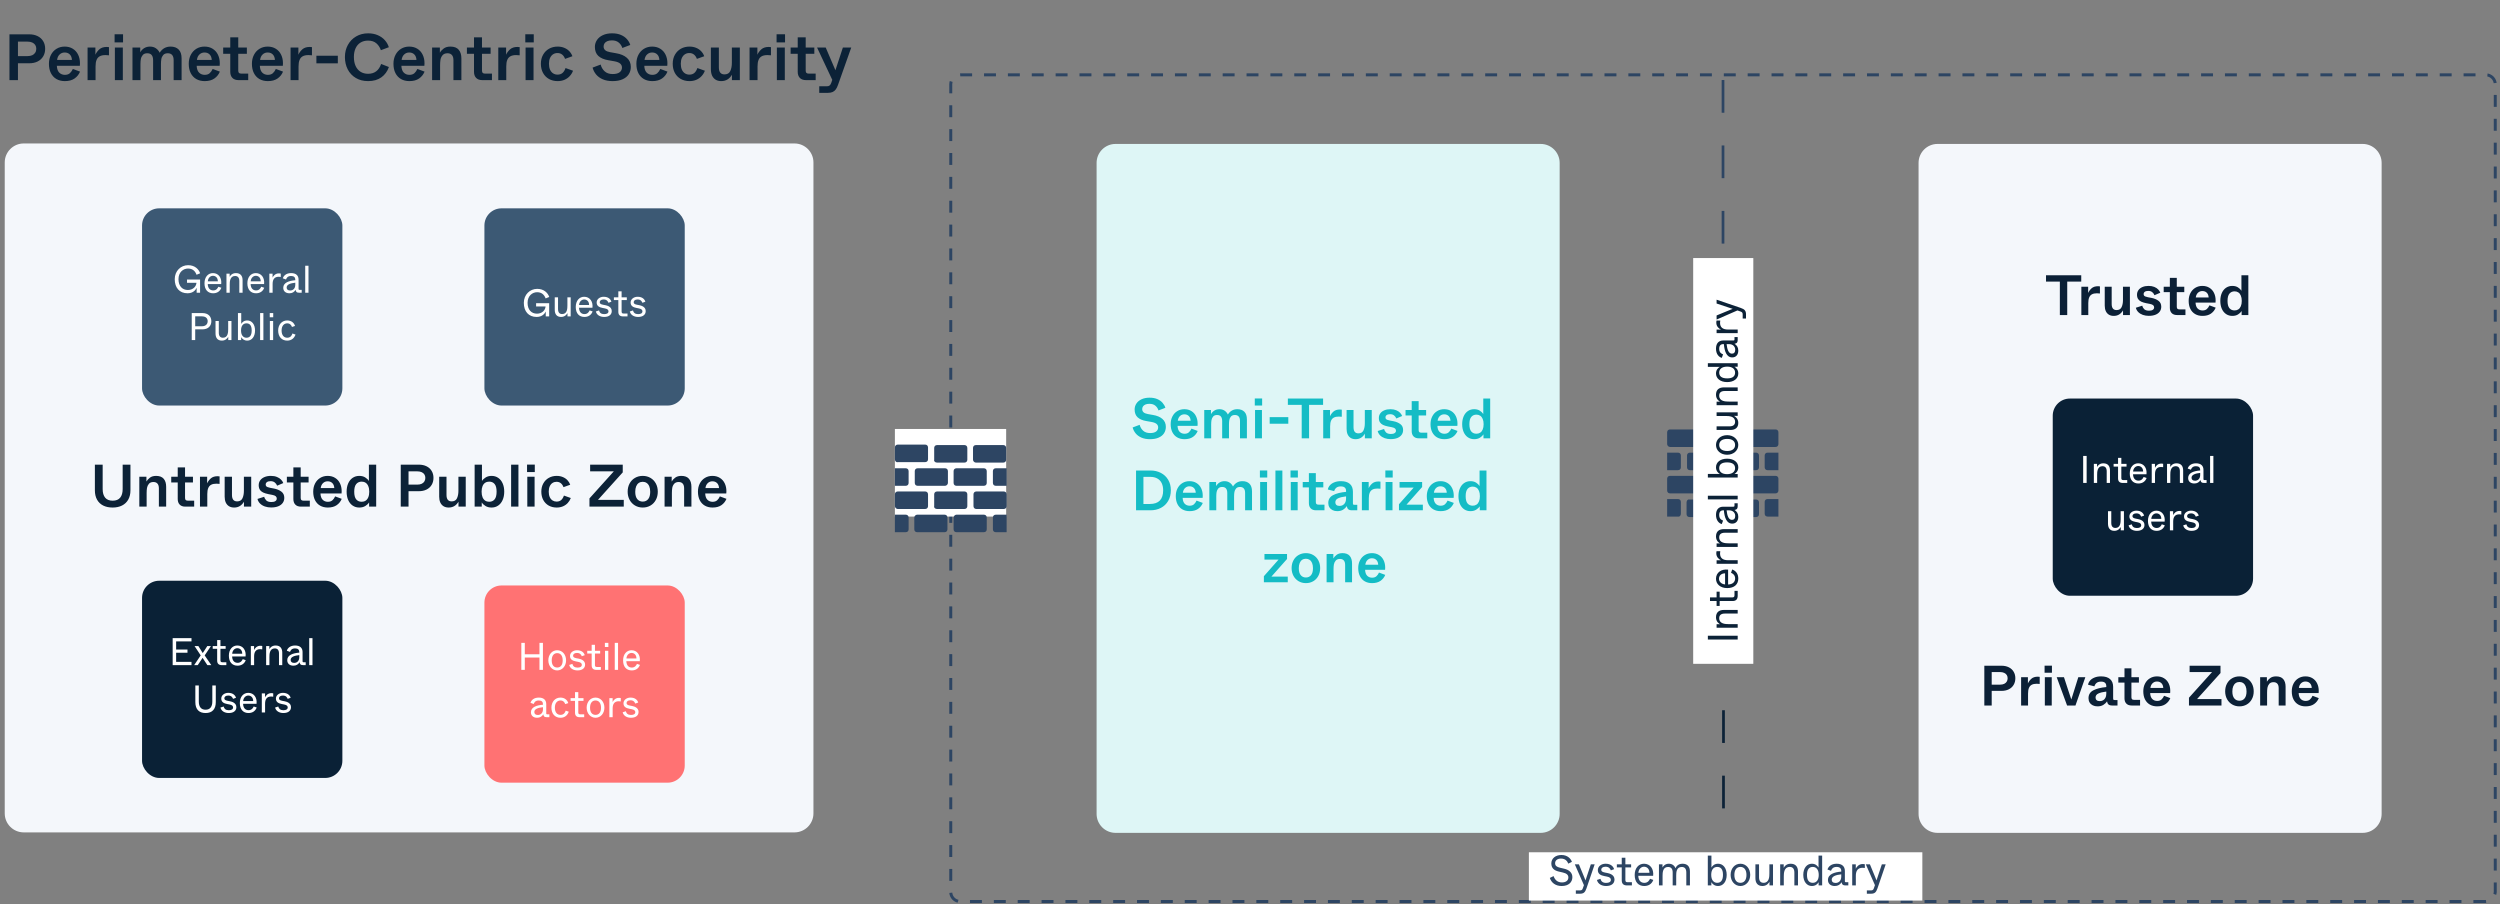 <svg width="528" height="191" viewBox="0 0 528 191" fill="none" xmlns="http://www.w3.org/2000/svg">
<rect x="0" y="0" width="528" height="191" fill="#808080" stroke="none"/>
<path d="M364 150L364 176" stroke="#0C2237" stroke-width="0.576" stroke-miterlimit="10" stroke-dasharray="6.91 6.91"/>
<path d="M524.9 190.4H202.8C201.7 190.4 200.8 189.5 200.8 188.4V17.8C200.8 16.7 201.7 15.8 202.8 15.8H525C526.1 15.8 527 16.7 527 17.8V188.4C526.9 189.5 526 190.4 524.9 190.4Z" stroke="#2D4563" stroke-width="0.629" stroke-miterlimit="10" stroke-dasharray="2.52 2.52"/>
<path d="M212.5 90.6H189V109.1H212.5V90.6Z" fill="white"/>
<path d="M352.1 93.8V91.3C352.1 90.9 352.4 90.7 352.7 90.7H358.5C358.9 90.7 359.1 91 359.1 91.3V93.8C359.1 94.2 358.8 94.4 358.5 94.4H352.7C352.4 94.4 352.1 94.1 352.1 93.8ZM361 94.4H366.8C367.2 94.4 367.4 94.1 367.4 93.8V91.3C367.4 90.9 367.1 90.7 366.8 90.7H361C360.6 90.7 360.4 91 360.4 91.3V93.8C360.3 94.1 360.6 94.4 361 94.4ZM369.2 94.4H375C375.4 94.4 375.6 94.1 375.6 93.8V91.3C375.6 90.9 375.3 90.7 375 90.7H369.2C368.8 90.7 368.6 91 368.6 91.3V93.8C368.6 94.1 368.9 94.4 369.2 94.4ZM363.3 98.7V96.2C363.3 95.8 363 95.6 362.7 95.6H356.9C356.5 95.6 356.3 95.9 356.3 96.2V98.7C356.3 99.1 356.6 99.3 356.9 99.3H362.7C363 99.3 363.3 99.1 363.3 98.7ZM370.9 99.3C371.3 99.3 371.5 99 371.5 98.7V96.2C371.5 95.8 371.2 95.6 370.9 95.6H365.1C364.7 95.6 364.5 95.9 364.5 96.2V98.7C364.5 99.1 364.8 99.3 365.1 99.3H370.9ZM352.7 104.2H358.5C358.9 104.2 359.1 103.9 359.1 103.6V101.1C359.1 100.7 358.8 100.5 358.5 100.5H352.7C352.3 100.5 352.1 100.8 352.1 101.1V103.6C352.1 104 352.4 104.2 352.7 104.2ZM361 104.2H366.8C367.2 104.2 367.4 103.9 367.4 103.6V101.1C367.4 100.7 367.1 100.5 366.8 100.5H361C360.6 100.5 360.4 100.8 360.4 101.1V103.6C360.3 104 360.6 104.2 361 104.2ZM375.6 101.1C375.6 100.7 375.3 100.5 375 100.5H369.2C368.8 100.5 368.6 100.8 368.6 101.1V103.6C368.6 104 368.9 104.2 369.2 104.2H375C375.4 104.2 375.6 103.9 375.6 103.6V101.1ZM356.2 106.1V108.6C356.2 109 356.5 109.2 356.8 109.2H362.6C363 109.2 363.2 108.9 363.2 108.6V106.1C363.2 105.7 362.9 105.5 362.6 105.5H356.8C356.5 105.4 356.2 105.7 356.2 106.1ZM364.5 106.1V108.6C364.5 109 364.8 109.2 365.1 109.2H370.9C371.3 109.2 371.5 108.9 371.5 108.6V106.1C371.5 105.7 371.2 105.5 370.9 105.5H365.1C364.8 105.4 364.5 105.7 364.5 106.1ZM375.6 99.3V95.6H373.3C372.9 95.6 372.7 95.9 372.7 96.2V98.7C372.7 99.1 373 99.3 373.3 99.3H375.6ZM375.6 105.4H373.3C372.9 105.4 372.7 105.7 372.7 106V108.5C372.7 108.9 373 109.1 373.3 109.1H375.6V105.4ZM352.1 95.6V99.3H354.4C354.8 99.3 355 99 355 98.7V96.2C355 95.8 354.7 95.6 354.4 95.6H352.1ZM355 108.5V106C355 105.6 354.7 105.4 354.4 105.4H352.1V109.1H354.4C354.7 109.2 355 108.9 355 108.5Z" fill="#2D4563"/>
<path d="M167.8 175.8H5C2.8 175.8 1 174 1 171.8V34.3C1 32.1 2.8 30.3 5 30.3H167.8C170 30.3 171.8 32.1 171.8 34.3V171.8C171.8 174 170 175.8 167.8 175.8Z" fill="#F4F7FB"/>
<path d="M499 175.9H409.2C407 175.9 405.2 174.1 405.2 171.9V34.4C405.2 32.2 407 30.4 409.2 30.4H499C501.2 30.4 503 32.2 503 34.4V171.9C503 174.1 501.2 175.9 499 175.9Z" fill="#F4F7FB"/>
<path d="M325.4 175.9H235.6C233.4 175.9 231.6 174.1 231.6 171.9V34.4C231.6 32.2 233.4 30.4 235.6 30.4H325.4C327.6 30.4 329.4 32.2 329.4 34.4V171.9C329.4 174.1 327.6 175.9 325.4 175.9Z" fill="#DEF6F6"/>
<path d="M242.875 92.756C242.187 92.756 241.589 92.647 241.082 92.428C240.578 92.21 240.171 91.915 239.863 91.543C239.554 91.172 239.337 90.751 239.212 90.278L240.695 89.721C240.824 90.221 241.07 90.637 241.433 90.969C241.796 91.297 242.285 91.461 242.898 91.461C243.464 91.461 243.89 91.352 244.175 91.133C244.461 90.915 244.603 90.626 244.603 90.266C244.603 89.965 244.488 89.719 244.257 89.528C244.031 89.336 243.668 89.198 243.168 89.112L242.095 88.924C241.306 88.791 240.699 88.532 240.273 88.145C239.847 87.754 239.634 87.2 239.634 86.481C239.634 86.024 239.759 85.606 240.009 85.227C240.259 84.848 240.623 84.547 241.099 84.325C241.576 84.102 242.14 83.991 242.793 83.991C243.429 83.991 243.978 84.092 244.439 84.295C244.9 84.499 245.267 84.762 245.541 85.086C245.818 85.407 246.013 85.752 246.127 86.124L244.673 86.68C244.544 86.278 244.324 85.946 244.011 85.684C243.703 85.418 243.281 85.286 242.746 85.286C242.406 85.286 242.123 85.336 241.896 85.438C241.669 85.54 241.502 85.676 241.392 85.848C241.287 86.016 241.234 86.204 241.234 86.411C241.234 86.692 241.334 86.918 241.533 87.09C241.732 87.258 242.029 87.377 242.423 87.448L243.513 87.641C244.353 87.778 245.015 88.057 245.5 88.479C245.984 88.901 246.226 89.46 246.226 90.155C246.226 90.651 246.101 91.096 245.851 91.491C245.605 91.881 245.23 92.19 244.726 92.416C244.226 92.643 243.609 92.756 242.875 92.756ZM250.164 92.756C249.578 92.756 249.064 92.629 248.623 92.376C248.185 92.122 247.845 91.756 247.603 91.28C247.365 90.803 247.246 90.239 247.246 89.586C247.246 88.961 247.371 88.411 247.621 87.934C247.871 87.454 248.214 87.082 248.652 86.821C249.089 86.555 249.584 86.422 250.134 86.422C250.709 86.422 251.207 86.555 251.628 86.821C252.054 87.082 252.378 87.446 252.601 87.911C252.828 88.376 252.941 88.901 252.941 89.487C252.941 89.655 252.933 89.807 252.918 89.944H248.699C248.722 90.514 248.871 90.934 249.144 91.204C249.418 91.473 249.761 91.608 250.175 91.608C250.558 91.608 250.863 91.506 251.089 91.303C251.316 91.096 251.498 90.836 251.634 90.524L252.953 91.016C252.746 91.532 252.412 91.952 251.951 92.276C251.494 92.596 250.898 92.756 250.164 92.756ZM251.464 88.866C251.441 88.432 251.31 88.098 251.072 87.864C250.834 87.626 250.521 87.506 250.134 87.506C249.771 87.506 249.462 87.627 249.209 87.87C248.955 88.108 248.8 88.44 248.746 88.866H251.464ZM254.336 86.598H255.759V87.471C255.935 87.155 256.175 86.901 256.48 86.71C256.789 86.518 257.146 86.422 257.552 86.422C257.959 86.422 258.312 86.522 258.613 86.721C258.918 86.92 259.156 87.196 259.328 87.547C259.8 86.797 260.468 86.422 261.332 86.422C261.957 86.422 262.449 86.602 262.808 86.961C263.168 87.321 263.347 87.864 263.347 88.59V92.575H261.888V88.93C261.888 88.485 261.794 88.161 261.607 87.957C261.419 87.751 261.156 87.647 260.816 87.647C260.441 87.647 260.162 87.754 259.978 87.969C259.794 88.184 259.679 88.428 259.632 88.702C259.586 88.975 259.562 89.282 259.562 89.622V92.575H258.121V88.93C258.121 88.075 257.763 87.647 257.048 87.647C256.681 87.647 256.406 87.754 256.222 87.969C256.039 88.184 255.921 88.43 255.871 88.707C255.824 88.985 255.8 89.29 255.8 89.622V92.575H254.336V86.598ZM265.011 84.161H266.564V85.655H265.011V84.161ZM265.064 86.598H266.523V92.575H265.064V86.598ZM268.158 88.104H272.089V89.493H268.158V88.104ZM274.919 85.514H271.996V84.172H279.437V85.514H276.478V92.575H274.919V85.514ZM279.461 86.598H280.896V87.916C281.048 87.557 281.289 87.229 281.617 86.932C281.949 86.635 282.406 86.487 282.988 86.487C283.105 86.487 283.238 86.499 283.386 86.522V88.022C283.179 87.995 282.962 87.981 282.736 87.981C282.31 87.981 281.964 88.053 281.699 88.198C281.433 88.338 281.238 88.561 281.113 88.866C280.988 89.166 280.925 89.561 280.925 90.049V92.575H279.461V86.598ZM286.298 92.756C285.896 92.756 285.552 92.668 285.267 92.493C284.982 92.313 284.765 92.061 284.617 91.737C284.472 91.409 284.4 91.024 284.4 90.582V86.598H285.865V90.237C285.865 91.096 286.209 91.526 286.896 91.526C287.408 91.526 287.761 91.323 287.957 90.916C288.152 90.506 288.25 90.002 288.25 89.405V86.598H289.714V92.575H288.261V91.59C287.804 92.368 287.15 92.756 286.298 92.756ZM293.705 92.745C293.252 92.745 292.834 92.678 292.451 92.545C292.068 92.409 291.746 92.211 291.484 91.954C291.226 91.696 291.054 91.389 290.968 91.034L292.316 90.6C292.375 90.862 292.511 91.104 292.726 91.327C292.945 91.545 293.291 91.655 293.763 91.655C294.107 91.655 294.371 91.592 294.554 91.467C294.738 91.342 294.83 91.174 294.83 90.963C294.83 90.78 294.765 90.627 294.636 90.506C294.507 90.385 294.277 90.291 293.945 90.225L293.154 90.073C292.732 89.987 292.38 89.877 292.099 89.745C291.822 89.612 291.605 89.428 291.449 89.194C291.293 88.956 291.214 88.651 291.214 88.28C291.214 87.913 291.316 87.588 291.519 87.307C291.722 87.026 292.007 86.809 292.375 86.657C292.746 86.501 293.169 86.422 293.646 86.422C294.115 86.422 294.519 86.493 294.859 86.633C295.203 86.77 295.478 86.948 295.685 87.166C295.892 87.381 296.043 87.612 296.136 87.858L294.9 88.385C294.806 88.127 294.65 87.913 294.431 87.741C294.216 87.565 293.937 87.477 293.593 87.477C293.273 87.477 293.029 87.54 292.861 87.665C292.697 87.79 292.615 87.95 292.615 88.145C292.615 88.266 292.64 88.368 292.691 88.45C292.742 88.528 292.832 88.596 292.961 88.655C293.093 88.713 293.279 88.766 293.517 88.813L294.296 88.96C294.871 89.073 295.353 89.274 295.744 89.563C296.138 89.852 296.336 90.27 296.336 90.817C296.336 91.207 296.23 91.547 296.019 91.836C295.812 92.126 295.511 92.35 295.117 92.51C294.722 92.666 294.252 92.745 293.705 92.745ZM299.664 92.575C299.179 92.575 298.806 92.44 298.544 92.17C298.283 91.901 298.152 91.528 298.152 91.051V87.741H296.851V86.598H298.152V84.723H299.617V86.598H301.199V87.741H299.617V90.829C299.617 91.02 299.66 91.161 299.746 91.251C299.836 91.336 299.976 91.379 300.168 91.379H301.445V92.575H299.664ZM305.043 92.756C304.457 92.756 303.943 92.629 303.502 92.376C303.064 92.122 302.724 91.756 302.482 91.28C302.244 90.803 302.125 90.239 302.125 89.586C302.125 88.961 302.25 88.411 302.5 87.934C302.75 87.454 303.093 87.082 303.531 86.821C303.968 86.555 304.462 86.422 305.013 86.422C305.587 86.422 306.086 86.555 306.507 86.821C306.933 87.082 307.257 87.446 307.48 87.911C307.707 88.376 307.82 88.901 307.82 89.487C307.82 89.655 307.812 89.807 307.796 89.944H303.578C303.601 90.514 303.75 90.934 304.023 91.204C304.296 91.473 304.64 91.608 305.054 91.608C305.437 91.608 305.742 91.506 305.968 91.303C306.195 91.096 306.377 90.836 306.513 90.524L307.832 91.016C307.625 91.532 307.291 91.952 306.83 92.276C306.373 92.596 305.777 92.756 305.043 92.756ZM306.343 88.866C306.32 88.432 306.189 88.098 305.951 87.864C305.712 87.626 305.4 87.506 305.013 87.506C304.65 87.506 304.341 87.627 304.087 87.87C303.834 88.108 303.679 88.44 303.625 88.866H306.343ZM311.347 92.756C310.847 92.756 310.404 92.626 310.017 92.364C309.634 92.102 309.337 91.733 309.127 91.256C308.916 90.776 308.81 90.219 308.81 89.586C308.81 88.954 308.916 88.399 309.127 87.922C309.337 87.446 309.634 87.077 310.017 86.815C310.404 86.553 310.847 86.422 311.347 86.422C311.808 86.422 312.201 86.524 312.525 86.727C312.849 86.93 313.097 87.168 313.269 87.442V86.364V84.172H314.728V92.575H313.31V91.731C313.138 92.004 312.884 92.245 312.548 92.452C312.216 92.655 311.816 92.756 311.347 92.756ZM311.828 91.602C312.128 91.602 312.392 91.528 312.619 91.379C312.845 91.231 313.021 91.006 313.146 90.706C313.275 90.405 313.339 90.034 313.339 89.592C313.339 89.151 313.275 88.78 313.146 88.479C313.021 88.174 312.845 87.948 312.619 87.799C312.392 87.647 312.128 87.571 311.828 87.571C311.371 87.571 311.007 87.731 310.738 88.051C310.468 88.372 310.334 88.885 310.334 89.592C310.334 90.299 310.466 90.811 310.732 91.127C311.002 91.444 311.367 91.602 311.828 91.602Z" fill="#14BCC5"/>
<path d="M239.933 99.372H243.009C243.81 99.372 244.535 99.542 245.183 99.882C245.832 100.218 246.343 100.7 246.718 101.329C247.093 101.954 247.281 102.687 247.281 103.527C247.281 104.398 247.093 105.154 246.718 105.794C246.347 106.435 245.836 106.925 245.183 107.265C244.531 107.605 243.794 107.775 242.974 107.775H239.933V99.372ZM242.857 106.439C244.724 106.439 245.658 105.476 245.658 103.55C245.658 102.976 245.556 102.476 245.353 102.05C245.154 101.624 244.849 101.296 244.439 101.066C244.033 100.831 243.531 100.714 242.933 100.714H241.492V106.439H242.857ZM251.242 107.956C250.656 107.956 250.142 107.829 249.701 107.575C249.263 107.322 248.923 106.956 248.681 106.48C248.443 106.003 248.324 105.439 248.324 104.786C248.324 104.161 248.449 103.611 248.699 103.134C248.949 102.654 249.293 102.282 249.73 102.021C250.168 101.755 250.662 101.622 251.212 101.622C251.787 101.622 252.285 101.755 252.707 102.021C253.132 102.282 253.457 102.646 253.679 103.111C253.906 103.575 254.019 104.101 254.019 104.687C254.019 104.855 254.011 105.007 253.996 105.144H249.777C249.8 105.714 249.949 106.134 250.222 106.404C250.496 106.673 250.839 106.808 251.253 106.808C251.636 106.808 251.941 106.706 252.168 106.503C252.394 106.296 252.576 106.036 252.712 105.724L254.031 106.216C253.824 106.732 253.49 107.152 253.029 107.476C252.572 107.796 251.976 107.956 251.242 107.956ZM252.543 104.066C252.519 103.632 252.388 103.298 252.15 103.064C251.912 102.825 251.599 102.706 251.212 102.706C250.849 102.706 250.541 102.827 250.287 103.07C250.033 103.308 249.878 103.64 249.824 104.066H252.543ZM255.414 101.798H256.837V102.671C257.013 102.355 257.253 102.101 257.558 101.909C257.867 101.718 258.224 101.622 258.63 101.622C259.037 101.622 259.39 101.722 259.691 101.921C259.996 102.12 260.234 102.396 260.406 102.747C260.878 101.997 261.546 101.622 262.41 101.622C263.035 101.622 263.527 101.802 263.886 102.161C264.246 102.521 264.425 103.064 264.425 103.79V107.775H262.966V104.13C262.966 103.685 262.873 103.361 262.685 103.157C262.498 102.95 262.234 102.847 261.894 102.847C261.519 102.847 261.24 102.954 261.056 103.169C260.873 103.384 260.757 103.628 260.711 103.902C260.664 104.175 260.64 104.482 260.64 104.822V107.775H259.199V104.13C259.199 103.275 258.841 102.847 258.127 102.847C257.759 102.847 257.484 102.954 257.3 103.169C257.117 103.384 257 103.63 256.949 103.907C256.902 104.185 256.878 104.49 256.878 104.822V107.775H255.414V101.798ZM266.089 99.361H267.642V100.855H266.089V99.361ZM266.142 101.798H267.601V107.775H266.142V101.798ZM269.371 99.372H270.836V107.775H269.371V99.372ZM272.558 99.361H274.111V100.855H272.558V99.361ZM272.611 101.798H274.07V107.775H272.611V101.798ZM277.949 107.775C277.464 107.775 277.091 107.64 276.83 107.37C276.568 107.101 276.437 106.728 276.437 106.251V102.941H275.136V101.798H276.437V99.923H277.902V101.798H279.484V102.941H277.902V106.029C277.902 106.22 277.945 106.361 278.031 106.45C278.121 106.536 278.261 106.579 278.453 106.579H279.73V107.775H277.949ZM282.437 107.956C282.066 107.956 281.736 107.886 281.447 107.745C281.162 107.605 280.937 107.406 280.773 107.148C280.613 106.886 280.533 106.583 280.533 106.24C280.533 105.478 280.873 104.921 281.552 104.57C282.232 104.214 283.144 103.984 284.289 103.878V103.673C284.289 103.368 284.199 103.136 284.019 102.976C283.839 102.812 283.564 102.73 283.193 102.73C282.783 102.73 282.464 102.822 282.238 103.005C282.015 103.189 281.863 103.429 281.781 103.726L280.439 103.386C280.486 103.077 280.623 102.79 280.849 102.525C281.076 102.255 281.388 102.038 281.787 101.874C282.185 101.706 282.652 101.622 283.187 101.622C284.015 101.622 284.646 101.812 285.08 102.191C285.517 102.57 285.736 103.122 285.736 103.849V106.263C285.736 106.365 285.744 106.441 285.759 106.491C285.779 106.538 285.812 106.572 285.859 106.591C285.91 106.611 285.988 106.62 286.093 106.62H286.656V107.775H285.531C285.175 107.775 284.914 107.698 284.746 107.546C284.582 107.39 284.482 107.171 284.447 106.89C284.24 107.206 283.97 107.464 283.638 107.663C283.306 107.859 282.906 107.956 282.437 107.956ZM282.918 106.849C283.164 106.849 283.39 106.794 283.597 106.685C283.804 106.572 283.97 106.4 284.095 106.169C284.224 105.939 284.289 105.654 284.289 105.314V104.833C283.574 104.915 283.017 105.05 282.619 105.238C282.22 105.421 282.021 105.708 282.021 106.099C282.021 106.333 282.097 106.517 282.25 106.65C282.402 106.782 282.625 106.849 282.918 106.849ZM287.628 101.798H289.064V103.116C289.216 102.757 289.457 102.429 289.785 102.132C290.117 101.835 290.574 101.687 291.156 101.687C291.273 101.687 291.406 101.698 291.554 101.722V103.222C291.347 103.195 291.13 103.181 290.904 103.181C290.478 103.181 290.132 103.253 289.867 103.398C289.601 103.538 289.406 103.761 289.281 104.066C289.156 104.366 289.093 104.761 289.093 105.249V107.775H287.628V101.798ZM292.586 99.361H294.138V100.855H292.586V99.361ZM292.638 101.798H294.097V107.775H292.638V101.798ZM295.462 106.497L298.562 102.988H297.056H295.586V101.798H300.355V102.859L297.056 106.579H298.644H300.507V107.775H295.462V106.497ZM304.257 107.956C303.671 107.956 303.158 107.829 302.716 107.575C302.279 107.322 301.939 106.956 301.697 106.48C301.459 106.003 301.339 105.439 301.339 104.786C301.339 104.161 301.464 103.611 301.714 103.134C301.964 102.654 302.308 102.282 302.746 102.021C303.183 101.755 303.677 101.622 304.228 101.622C304.802 101.622 305.3 101.755 305.722 102.021C306.148 102.282 306.472 102.646 306.695 103.111C306.921 103.575 307.035 104.101 307.035 104.687C307.035 104.855 307.027 105.007 307.011 105.144H302.793C302.816 105.714 302.964 106.134 303.238 106.404C303.511 106.673 303.855 106.808 304.269 106.808C304.652 106.808 304.957 106.706 305.183 106.503C305.41 106.296 305.591 106.036 305.728 105.724L307.046 106.216C306.839 106.732 306.505 107.152 306.044 107.476C305.587 107.796 304.992 107.956 304.257 107.956ZM305.558 104.066C305.535 103.632 305.404 103.298 305.166 103.064C304.927 102.825 304.615 102.706 304.228 102.706C303.865 102.706 303.556 102.827 303.302 103.07C303.048 103.308 302.894 103.64 302.839 104.066H305.558ZM310.562 107.956C310.062 107.956 309.619 107.825 309.232 107.564C308.849 107.302 308.552 106.933 308.341 106.456C308.13 105.976 308.025 105.419 308.025 104.786C308.025 104.154 308.13 103.599 308.341 103.122C308.552 102.646 308.849 102.277 309.232 102.015C309.619 101.753 310.062 101.622 310.562 101.622C311.023 101.622 311.416 101.724 311.74 101.927C312.064 102.13 312.312 102.368 312.484 102.642V101.564V99.372H313.943V107.775H312.525V106.931C312.353 107.204 312.099 107.445 311.763 107.652C311.431 107.855 311.031 107.956 310.562 107.956ZM311.043 106.802C311.343 106.802 311.607 106.728 311.834 106.579C312.06 106.431 312.236 106.206 312.361 105.906C312.49 105.605 312.554 105.234 312.554 104.792C312.554 104.351 312.49 103.98 312.361 103.679C312.236 103.374 312.06 103.148 311.834 102.999C311.607 102.847 311.343 102.771 311.043 102.771C310.586 102.771 310.222 102.931 309.953 103.251C309.683 103.572 309.548 104.085 309.548 104.792C309.548 105.499 309.681 106.011 309.947 106.327C310.216 106.644 310.582 106.802 311.043 106.802Z" fill="#14BCC5"/>
<path d="M266.93 121.697L270.029 118.188H268.523H267.053V116.998H271.822V118.059L268.523 121.779H270.111H271.975V122.975H266.93V121.697ZM275.807 123.156C275.232 123.156 274.715 123.02 274.254 122.746C273.797 122.473 273.437 122.096 273.176 121.615C272.918 121.131 272.789 120.588 272.789 119.986C272.789 119.369 272.918 118.822 273.176 118.346C273.434 117.865 273.791 117.492 274.248 117.227C274.705 116.957 275.225 116.822 275.807 116.822C276.385 116.822 276.902 116.957 277.359 117.227C277.816 117.492 278.174 117.865 278.432 118.346C278.689 118.822 278.818 119.369 278.818 119.986C278.818 120.608 278.687 121.158 278.426 121.639C278.168 122.119 277.81 122.492 277.353 122.758C276.896 123.024 276.381 123.156 275.807 123.156ZM275.807 121.967C276.264 121.967 276.627 121.801 276.896 121.469C277.166 121.137 277.301 120.651 277.301 120.01C277.301 119.576 277.238 119.209 277.113 118.908C276.988 118.608 276.812 118.383 276.586 118.234C276.363 118.082 276.103 118.006 275.807 118.006C275.506 118.006 275.242 118.082 275.016 118.234C274.793 118.383 274.619 118.608 274.494 118.908C274.369 119.209 274.307 119.576 274.307 120.01C274.307 120.651 274.441 121.137 274.711 121.469C274.984 121.801 275.35 121.967 275.807 121.967ZM280.178 116.998H281.602V117.947C281.75 117.674 281.982 117.418 282.299 117.18C282.615 116.942 283.027 116.822 283.535 116.822C284.223 116.822 284.73 117.016 285.059 117.402C285.387 117.785 285.551 118.32 285.551 119.008V122.975H284.092V119.33C284.092 118.893 283.996 118.57 283.805 118.363C283.617 118.152 283.352 118.047 283.008 118.047C282.598 118.047 282.291 118.17 282.088 118.416C281.889 118.658 281.764 118.932 281.713 119.236C281.666 119.541 281.643 119.877 281.643 120.244V122.975H280.178V116.998ZM289.775 123.156C289.189 123.156 288.676 123.029 288.234 122.776C287.797 122.522 287.457 122.156 287.215 121.68C286.977 121.203 286.857 120.639 286.857 119.986C286.857 119.361 286.982 118.811 287.232 118.334C287.482 117.854 287.826 117.483 288.264 117.221C288.701 116.955 289.195 116.822 289.746 116.822C290.32 116.822 290.818 116.955 291.24 117.221C291.666 117.483 291.99 117.846 292.213 118.311C292.439 118.776 292.553 119.301 292.553 119.887C292.553 120.055 292.545 120.207 292.529 120.344H288.31C288.334 120.914 288.482 121.334 288.756 121.604C289.029 121.873 289.373 122.008 289.787 122.008C290.17 122.008 290.475 121.906 290.701 121.703C290.928 121.496 291.109 121.236 291.246 120.924L292.564 121.416C292.357 121.932 292.023 122.352 291.562 122.676C291.105 122.996 290.51 123.156 289.775 123.156ZM291.076 119.266C291.053 118.832 290.922 118.498 290.684 118.264C290.445 118.026 290.133 117.906 289.746 117.906C289.383 117.906 289.074 118.027 288.82 118.27C288.566 118.508 288.412 118.84 288.357 119.266H291.076Z" fill="#14BCC5"/>
<path d="M1.997 7.249H6.159C6.838 7.249 7.431 7.374 7.939 7.626C8.452 7.878 8.845 8.236 9.12 8.699C9.399 9.157 9.538 9.69 9.538 10.297C9.538 10.909 9.399 11.446 9.12 11.909C8.845 12.373 8.452 12.732 7.939 12.989C7.431 13.24 6.838 13.366 6.159 13.366H3.791V16.921H1.997V7.249ZM5.835 11.849C6.213 11.849 6.539 11.786 6.813 11.66C7.087 11.534 7.296 11.354 7.44 11.12C7.589 10.886 7.663 10.612 7.663 10.297C7.663 9.996 7.591 9.733 7.447 9.508C7.303 9.279 7.092 9.103 6.813 8.982C6.539 8.856 6.213 8.793 5.835 8.793H3.791V11.849H5.835ZM13.693 17.13C13.018 17.13 12.427 16.984 11.919 16.692C11.415 16.399 11.024 15.979 10.745 15.43C10.471 14.882 10.334 14.232 10.334 13.481C10.334 12.761 10.478 12.127 10.765 11.579C11.053 11.026 11.449 10.599 11.953 10.297C12.456 9.992 13.025 9.839 13.659 9.839C14.32 9.839 14.893 9.992 15.379 10.297C15.869 10.599 16.242 11.017 16.499 11.552C16.76 12.087 16.89 12.692 16.89 13.366C16.89 13.56 16.881 13.735 16.863 13.892H12.007C12.034 14.549 12.204 15.032 12.519 15.343C12.834 15.653 13.23 15.808 13.706 15.808C14.147 15.808 14.498 15.691 14.759 15.457C15.019 15.219 15.229 14.92 15.386 14.56L16.904 15.127C16.665 15.72 16.281 16.204 15.75 16.577C15.224 16.946 14.538 17.13 13.693 17.13ZM15.19 12.651C15.163 12.152 15.013 11.768 14.738 11.498C14.464 11.224 14.104 11.086 13.659 11.086C13.241 11.086 12.886 11.226 12.593 11.505C12.301 11.779 12.123 12.161 12.061 12.651H15.19ZM18.495 10.041H20.148V11.559C20.323 11.145 20.6 10.767 20.977 10.425C21.36 10.084 21.886 9.913 22.556 9.913C22.691 9.913 22.844 9.926 23.015 9.953V11.68C22.776 11.649 22.527 11.633 22.266 11.633C21.776 11.633 21.378 11.716 21.072 11.882C20.766 12.044 20.541 12.301 20.397 12.651C20.253 12.998 20.182 13.452 20.182 14.014V16.921H18.495V10.041ZM24.202 7.235H25.989V8.955H24.202V7.235ZM24.262 10.041H25.942V16.921H24.262V10.041ZM27.979 10.041H29.618V11.046C29.82 10.682 30.097 10.389 30.448 10.169C30.803 9.949 31.214 9.839 31.682 9.839C32.15 9.839 32.556 9.953 32.903 10.183C33.253 10.412 33.528 10.729 33.726 11.134C34.27 10.27 35.039 9.839 36.032 9.839C36.752 9.839 37.318 10.046 37.732 10.459C38.146 10.873 38.353 11.498 38.353 12.334V16.921H36.673V12.726C36.673 12.213 36.565 11.84 36.349 11.606C36.133 11.367 35.83 11.248 35.439 11.248C35.007 11.248 34.686 11.372 34.474 11.619C34.263 11.867 34.13 12.148 34.076 12.462C34.022 12.777 33.995 13.13 33.995 13.521V16.921H32.336V12.726C32.336 11.741 31.925 11.248 31.102 11.248C30.679 11.248 30.362 11.372 30.151 11.619C29.939 11.867 29.805 12.15 29.746 12.469C29.692 12.788 29.665 13.139 29.665 13.521V16.921H27.979V10.041ZM43.223 17.13C42.548 17.13 41.957 16.984 41.449 16.692C40.945 16.399 40.554 15.979 40.275 15.43C40.001 14.882 39.864 14.232 39.864 13.481C39.864 12.761 40.007 12.127 40.295 11.579C40.583 11.026 40.979 10.599 41.482 10.297C41.986 9.992 42.555 9.839 43.189 9.839C43.85 9.839 44.423 9.992 44.909 10.297C45.399 10.599 45.772 11.017 46.029 11.552C46.289 12.087 46.42 12.692 46.42 13.366C46.42 13.56 46.411 13.735 46.393 13.892H41.536C41.563 14.549 41.734 15.032 42.049 15.343C42.364 15.653 42.759 15.808 43.236 15.808C43.677 15.808 44.028 15.691 44.288 15.457C44.549 15.219 44.758 14.92 44.916 14.56L46.433 15.127C46.195 15.72 45.81 16.204 45.28 16.577C44.754 16.946 44.068 17.13 43.223 17.13ZM44.72 12.651C44.693 12.152 44.542 11.768 44.268 11.498C43.994 11.224 43.634 11.086 43.189 11.086C42.771 11.086 42.415 11.226 42.123 11.505C41.831 11.779 41.653 12.161 41.59 12.651H44.72ZM50.372 16.921C49.815 16.921 49.385 16.766 49.084 16.456C48.783 16.145 48.632 15.716 48.632 15.167V11.356H47.135V10.041H48.632V7.883H50.318V10.041H52.139V11.356H50.318V14.911C50.318 15.131 50.368 15.293 50.467 15.396C50.57 15.495 50.732 15.545 50.952 15.545H52.423V16.921H50.372ZM56.564 17.13C55.89 17.13 55.298 16.984 54.79 16.692C54.287 16.399 53.895 15.979 53.617 15.43C53.342 14.882 53.205 14.232 53.205 13.481C53.205 12.761 53.349 12.127 53.637 11.579C53.925 11.026 54.32 10.599 54.824 10.297C55.328 9.992 55.897 9.839 56.531 9.839C57.191 9.839 57.765 9.992 58.251 10.297C58.741 10.599 59.114 11.017 59.37 11.552C59.631 12.087 59.761 12.692 59.761 13.366C59.761 13.56 59.752 13.735 59.734 13.892H54.878C54.905 14.549 55.076 15.032 55.391 15.343C55.705 15.653 56.101 15.808 56.578 15.808C57.018 15.808 57.369 15.691 57.63 15.457C57.891 15.219 58.1 14.92 58.257 14.56L59.775 15.127C59.536 15.72 59.152 16.204 58.621 16.577C58.095 16.946 57.41 17.13 56.564 17.13ZM58.062 12.651C58.035 12.152 57.884 11.768 57.61 11.498C57.335 11.224 56.976 11.086 56.531 11.086C56.112 11.086 55.757 11.226 55.465 11.505C55.172 11.779 54.995 12.161 54.932 12.651H58.062ZM61.367 10.041H63.019V11.559C63.195 11.145 63.471 10.767 63.849 10.425C64.231 10.084 64.757 9.913 65.427 9.913C65.562 9.913 65.715 9.926 65.886 9.953V11.68C65.647 11.649 65.398 11.633 65.137 11.633C64.647 11.633 64.249 11.716 63.943 11.882C63.638 12.044 63.413 12.301 63.269 12.651C63.125 12.998 63.053 13.452 63.053 14.014V16.921H61.367V10.041ZM66.823 11.774H71.349V13.373H66.823V11.774ZM77.737 17.13C76.748 17.13 75.884 16.91 75.147 16.469C74.409 16.028 73.841 15.424 73.44 14.655C73.044 13.881 72.847 13.011 72.847 12.044C72.847 11.104 73.053 10.255 73.467 9.495C73.881 8.735 74.459 8.137 75.201 7.7C75.947 7.26 76.797 7.039 77.75 7.039C78.515 7.039 79.198 7.172 79.801 7.437C80.408 7.703 80.905 8.058 81.291 8.503C81.683 8.944 81.959 9.434 82.121 9.974L80.442 10.601C80.239 10.007 79.92 9.522 79.484 9.144C79.048 8.766 78.465 8.577 77.737 8.577C77.125 8.577 76.595 8.714 76.145 8.989C75.695 9.263 75.349 9.661 75.106 10.183C74.864 10.7 74.742 11.318 74.742 12.037C74.742 12.761 74.861 13.391 75.1 13.926C75.342 14.457 75.689 14.866 76.138 15.154C76.592 15.441 77.125 15.585 77.737 15.585C79.099 15.585 80.019 14.893 80.496 13.508L82.135 14.155C81.815 15.073 81.285 15.799 80.543 16.334C79.805 16.865 78.87 17.13 77.737 17.13ZM86.458 17.13C85.784 17.13 85.192 16.984 84.684 16.692C84.181 16.399 83.789 15.979 83.511 15.43C83.236 14.882 83.099 14.232 83.099 13.481C83.099 12.761 83.243 12.127 83.531 11.579C83.819 11.026 84.214 10.599 84.718 10.297C85.222 9.992 85.79 9.839 86.424 9.839C87.085 9.839 87.659 9.992 88.144 10.297C88.635 10.599 89.008 11.017 89.264 11.552C89.525 12.087 89.655 12.692 89.655 13.366C89.655 13.56 89.646 13.735 89.628 13.892H84.772C84.799 14.549 84.97 15.032 85.284 15.343C85.599 15.653 85.995 15.808 86.472 15.808C86.912 15.808 87.263 15.691 87.524 15.457C87.785 15.219 87.994 14.92 88.151 14.56L89.669 15.127C89.43 15.72 89.046 16.204 88.515 16.577C87.989 16.946 87.303 17.13 86.458 17.13ZM87.956 12.651C87.929 12.152 87.778 11.768 87.504 11.498C87.229 11.224 86.87 11.086 86.424 11.086C86.006 11.086 85.651 11.226 85.359 11.505C85.066 11.779 84.889 12.161 84.826 12.651H87.956ZM91.261 10.041H92.9V11.134C93.07 10.819 93.338 10.524 93.702 10.25C94.067 9.976 94.541 9.839 95.126 9.839C95.917 9.839 96.501 10.061 96.879 10.506C97.257 10.947 97.446 11.563 97.446 12.354V16.921H95.766V12.726C95.766 12.222 95.656 11.851 95.436 11.613C95.22 11.37 94.914 11.248 94.518 11.248C94.046 11.248 93.693 11.39 93.46 11.673C93.23 11.952 93.086 12.267 93.028 12.618C92.974 12.968 92.947 13.355 92.947 13.778V16.921H91.261V10.041ZM101.85 16.921C101.293 16.921 100.863 16.766 100.562 16.456C100.261 16.145 100.11 15.716 100.11 15.167V11.356H98.613V10.041H100.11V7.883H101.796V10.041H103.617V11.356H101.796V14.911C101.796 15.131 101.846 15.293 101.945 15.396C102.048 15.495 102.21 15.545 102.43 15.545H103.901V16.921H101.85ZM105.236 10.041H106.889V11.559C107.064 11.145 107.341 10.767 107.718 10.425C108.101 10.084 108.627 9.913 109.297 9.913C109.432 9.913 109.585 9.926 109.755 9.953V11.68C109.517 11.649 109.268 11.633 109.007 11.633C108.517 11.633 108.119 11.716 107.813 11.882C107.507 12.044 107.282 12.301 107.138 12.651C106.994 12.998 106.923 13.452 106.923 14.014V16.921H105.236V10.041ZM110.943 7.235H112.73V8.955H110.943V7.235ZM111.003 10.041H112.683V16.921H111.003V10.041ZM117.775 17.13C117.087 17.13 116.473 16.979 115.934 16.678C115.399 16.372 114.981 15.943 114.679 15.39C114.383 14.837 114.234 14.196 114.234 13.467C114.234 12.752 114.387 12.121 114.693 11.572C115.003 11.019 115.426 10.592 115.961 10.29C116.5 9.989 117.105 9.839 117.775 9.839C118.297 9.839 118.769 9.929 119.192 10.108C119.614 10.284 119.967 10.524 120.251 10.83C120.538 11.136 120.752 11.484 120.891 11.876L119.34 12.435C119.205 12.053 119.003 11.752 118.733 11.532C118.463 11.311 118.131 11.201 117.735 11.201C117.398 11.201 117.094 11.287 116.824 11.457C116.554 11.624 116.339 11.878 116.177 12.22C116.019 12.561 115.941 12.977 115.941 13.467C115.941 13.967 116.019 14.389 116.177 14.736C116.339 15.077 116.557 15.334 116.831 15.504C117.105 15.675 117.411 15.761 117.748 15.761C118.184 15.761 118.537 15.642 118.807 15.403C119.082 15.16 119.293 14.816 119.441 14.371L121.026 14.938C120.86 15.379 120.622 15.763 120.311 16.091C120.006 16.419 119.637 16.676 119.205 16.86C118.774 17.04 118.297 17.13 117.775 17.13ZM129.37 17.13C128.579 17.13 127.891 17.004 127.306 16.752C126.726 16.5 126.258 16.161 125.903 15.734C125.548 15.307 125.298 14.821 125.154 14.277L126.861 13.636C127.009 14.212 127.292 14.691 127.711 15.073C128.129 15.45 128.691 15.639 129.397 15.639C130.049 15.639 130.539 15.513 130.867 15.262C131.196 15.01 131.36 14.677 131.36 14.263C131.36 13.917 131.227 13.634 130.962 13.414C130.701 13.193 130.283 13.034 129.707 12.935L128.473 12.719C127.565 12.566 126.865 12.267 126.375 11.822C125.885 11.372 125.64 10.733 125.64 9.906C125.64 9.38 125.784 8.899 126.072 8.463C126.359 8.026 126.778 7.68 127.326 7.424C127.875 7.168 128.525 7.039 129.276 7.039C130.008 7.039 130.64 7.156 131.171 7.39C131.701 7.624 132.124 7.928 132.439 8.301C132.758 8.669 132.983 9.067 133.113 9.495L131.441 10.135C131.292 9.672 131.038 9.29 130.678 8.989C130.323 8.683 129.838 8.53 129.222 8.53C128.83 8.53 128.504 8.589 128.244 8.705C127.983 8.822 127.789 8.98 127.663 9.178C127.542 9.371 127.481 9.587 127.481 9.825C127.481 10.149 127.596 10.41 127.825 10.608C128.055 10.801 128.396 10.938 128.851 11.019L130.105 11.242C131.072 11.399 131.834 11.72 132.392 12.206C132.949 12.692 133.228 13.335 133.228 14.135C133.228 14.706 133.084 15.219 132.796 15.673C132.513 16.123 132.081 16.478 131.501 16.739C130.926 17 130.215 17.13 129.37 17.13ZM137.761 17.13C137.086 17.13 136.495 16.984 135.987 16.692C135.483 16.399 135.092 15.979 134.813 15.43C134.539 14.882 134.402 14.232 134.402 13.481C134.402 12.761 134.546 12.127 134.833 11.579C135.121 11.026 135.517 10.599 136.021 10.297C136.524 9.992 137.093 9.839 137.727 9.839C138.388 9.839 138.961 9.992 139.447 10.297C139.937 10.599 140.31 11.017 140.567 11.552C140.827 12.087 140.958 12.692 140.958 13.366C140.958 13.56 140.949 13.735 140.931 13.892H136.075C136.101 14.549 136.272 15.032 136.587 15.343C136.902 15.653 137.298 15.808 137.774 15.808C138.215 15.808 138.566 15.691 138.826 15.457C139.087 15.219 139.296 14.92 139.454 14.56L140.971 15.127C140.733 15.72 140.349 16.204 139.818 16.577C139.292 16.946 138.606 17.13 137.761 17.13ZM139.258 12.651C139.231 12.152 139.081 11.768 138.806 11.498C138.532 11.224 138.172 11.086 137.727 11.086C137.309 11.086 136.954 11.226 136.661 11.505C136.369 11.779 136.191 12.161 136.128 12.651H139.258ZM145.619 17.13C144.931 17.13 144.317 16.979 143.777 16.678C143.242 16.372 142.824 15.943 142.523 15.39C142.226 14.837 142.078 14.196 142.078 13.467C142.078 12.752 142.23 12.121 142.536 11.572C142.846 11.019 143.269 10.592 143.804 10.29C144.344 9.989 144.949 9.839 145.619 9.839C146.14 9.839 146.612 9.929 147.035 10.108C147.458 10.284 147.811 10.524 148.094 10.83C148.382 11.136 148.596 11.484 148.735 11.876L147.184 12.435C147.049 12.053 146.846 11.752 146.576 11.532C146.307 11.311 145.974 11.201 145.578 11.201C145.241 11.201 144.937 11.287 144.668 11.457C144.398 11.624 144.182 11.878 144.02 12.22C143.863 12.561 143.784 12.977 143.784 13.467C143.784 13.967 143.863 14.389 144.02 14.736C144.182 15.077 144.4 15.334 144.674 15.504C144.949 15.675 145.254 15.761 145.592 15.761C146.028 15.761 146.381 15.642 146.651 15.403C146.925 15.16 147.136 14.816 147.285 14.371L148.87 14.938C148.703 15.379 148.465 15.763 148.155 16.091C147.849 16.419 147.48 16.676 147.049 16.86C146.617 17.04 146.14 17.13 145.619 17.13ZM152.323 17.13C151.86 17.13 151.464 17.029 151.136 16.826C150.808 16.62 150.558 16.33 150.387 15.956C150.221 15.579 150.138 15.136 150.138 14.628V10.041H151.824V14.23C151.824 15.219 152.22 15.713 153.011 15.713C153.6 15.713 154.007 15.48 154.232 15.012C154.457 14.54 154.569 13.96 154.569 13.272V10.041H156.256V16.921H154.583V15.788C154.057 16.683 153.304 17.13 152.323 17.13ZM158.306 10.041H159.959V11.559C160.134 11.145 160.411 10.767 160.788 10.425C161.17 10.084 161.697 9.913 162.367 9.913C162.501 9.913 162.654 9.926 162.825 9.953V11.68C162.587 11.649 162.337 11.633 162.077 11.633C161.586 11.633 161.188 11.716 160.883 11.882C160.577 12.044 160.352 12.301 160.208 12.651C160.064 12.998 159.992 13.452 159.992 14.014V16.921H158.306V10.041ZM164.012 7.235H165.8V8.955H164.012V7.235ZM164.073 10.041H165.753V16.921H164.073V10.041ZM170.218 16.921C169.66 16.921 169.231 16.766 168.929 16.456C168.628 16.145 168.478 15.716 168.478 15.167V11.356H166.98V10.041H168.478V7.883H170.164V10.041H171.985V11.356H170.164V14.911C170.164 15.131 170.213 15.293 170.312 15.396C170.416 15.495 170.578 15.545 170.798 15.545H172.268V16.921H170.218ZM179.782 10.041L176.976 17.96C176.837 18.36 176.675 18.679 176.491 18.917C176.311 19.156 176.086 19.331 175.816 19.444C175.551 19.556 175.216 19.612 174.811 19.612H173.024V18.223H174.643C174.885 18.223 175.074 18.169 175.209 18.061C175.344 17.957 175.461 17.768 175.56 17.494L175.776 16.867L172.565 10.041H174.393L175.654 13.002C176.027 13.879 176.291 14.488 176.443 14.83C176.542 14.547 176.745 13.931 177.05 12.982L178.015 10.041H179.782Z" fill="#0C2237"/>
<path d="M23.792 107.192C23.025 107.192 22.359 107.052 21.795 106.771C21.234 106.487 20.801 106.073 20.496 105.528C20.191 104.98 20.039 104.323 20.039 103.556V98.134H21.683V103.303C21.683 104.082 21.859 104.683 22.209 105.108C22.563 105.533 23.091 105.745 23.792 105.745C24.509 105.745 25.041 105.531 25.387 105.102C25.733 104.673 25.906 104.073 25.906 103.303V98.134H27.551V103.556C27.551 104.315 27.396 104.968 27.087 105.516C26.782 106.06 26.345 106.477 25.776 106.765C25.212 107.049 24.55 107.192 23.792 107.192ZM29.424 100.693H30.927V101.695C31.084 101.407 31.329 101.137 31.663 100.885C31.997 100.634 32.431 100.508 32.967 100.508C33.693 100.508 34.228 100.712 34.575 101.12C34.921 101.524 35.094 102.089 35.094 102.814V107H33.555V103.154C33.555 102.693 33.454 102.353 33.252 102.134C33.054 101.911 32.773 101.8 32.411 101.8C31.978 101.8 31.654 101.93 31.44 102.19C31.23 102.445 31.098 102.734 31.044 103.055C30.995 103.377 30.97 103.731 30.97 104.119V107H29.424V100.693ZM39.132 107C38.62 107 38.227 106.858 37.951 106.573C37.674 106.289 37.536 105.895 37.536 105.392V101.899H36.164V100.693H37.536V98.715H39.082V100.693H40.752V101.899H39.082V105.157C39.082 105.359 39.127 105.508 39.218 105.603C39.313 105.693 39.461 105.739 39.663 105.739H41.011V107H39.132ZM42.235 100.693H43.75V102.085C43.911 101.705 44.164 101.359 44.511 101.046C44.861 100.733 45.343 100.576 45.958 100.576C46.081 100.576 46.221 100.588 46.378 100.613V102.196C46.16 102.167 45.931 102.153 45.692 102.153C45.242 102.153 44.877 102.229 44.597 102.381C44.317 102.53 44.111 102.765 43.979 103.086C43.847 103.404 43.781 103.82 43.781 104.335V107H42.235V100.693ZM49.451 107.192C49.026 107.192 48.663 107.099 48.363 106.913C48.062 106.724 47.833 106.458 47.676 106.116C47.524 105.77 47.448 105.364 47.448 104.898V100.693H48.993V104.533C48.993 105.44 49.356 105.893 50.081 105.893C50.621 105.893 50.995 105.679 51.201 105.25C51.407 104.817 51.51 104.286 51.51 103.655V100.693H53.056V107H51.522V105.961C51.04 106.782 50.349 107.192 49.451 107.192ZM57.266 107.179C56.788 107.179 56.347 107.109 55.943 106.969C55.539 106.825 55.199 106.617 54.923 106.345C54.651 106.073 54.469 105.749 54.379 105.374L55.801 104.916C55.862 105.193 56.007 105.448 56.233 105.683C56.464 105.914 56.829 106.029 57.328 106.029C57.691 106.029 57.969 105.963 58.163 105.831C58.356 105.7 58.453 105.522 58.453 105.3C58.453 105.106 58.385 104.945 58.249 104.817C58.113 104.69 57.87 104.591 57.52 104.521L56.685 104.36C56.24 104.269 55.869 104.154 55.572 104.014C55.279 103.874 55.05 103.68 54.886 103.432C54.721 103.181 54.638 102.86 54.638 102.468C54.638 102.08 54.745 101.738 54.96 101.442C55.174 101.145 55.475 100.916 55.862 100.755C56.254 100.59 56.701 100.508 57.204 100.508C57.699 100.508 58.126 100.582 58.484 100.731C58.847 100.875 59.137 101.062 59.356 101.293C59.574 101.52 59.733 101.763 59.832 102.023L58.527 102.579C58.428 102.307 58.264 102.08 58.033 101.899C57.806 101.714 57.511 101.621 57.149 101.621C56.811 101.621 56.553 101.687 56.376 101.819C56.203 101.951 56.116 102.12 56.116 102.326C56.116 102.454 56.143 102.561 56.196 102.647C56.25 102.73 56.345 102.802 56.481 102.864C56.621 102.925 56.817 102.981 57.068 103.031L57.891 103.185C58.496 103.305 59.005 103.517 59.418 103.822C59.834 104.127 60.042 104.568 60.042 105.145C60.042 105.557 59.931 105.916 59.708 106.221C59.49 106.526 59.172 106.763 58.756 106.932C58.34 107.097 57.843 107.179 57.266 107.179ZM63.554 107C63.043 107 62.649 106.858 62.373 106.573C62.097 106.289 61.959 105.895 61.959 105.392V101.899H60.586V100.693H61.959V98.715H63.505V100.693H65.174V101.899H63.505V105.157C63.505 105.359 63.55 105.508 63.641 105.603C63.735 105.693 63.884 105.739 64.086 105.739H65.434V107H63.554ZM69.23 107.192C68.612 107.192 68.07 107.058 67.604 106.79C67.142 106.522 66.784 106.136 66.528 105.634C66.277 105.131 66.151 104.535 66.151 103.847C66.151 103.187 66.283 102.606 66.547 102.103C66.81 101.596 67.173 101.205 67.635 100.928C68.096 100.648 68.618 100.508 69.199 100.508C69.805 100.508 70.331 100.648 70.776 100.928C71.225 101.205 71.567 101.588 71.802 102.078C72.041 102.569 72.161 103.123 72.161 103.742C72.161 103.919 72.152 104.08 72.136 104.224H67.684C67.709 104.826 67.866 105.269 68.154 105.553C68.443 105.838 68.805 105.98 69.242 105.98C69.646 105.98 69.968 105.873 70.207 105.658C70.446 105.44 70.638 105.166 70.782 104.836L72.173 105.355C71.955 105.899 71.602 106.343 71.116 106.685C70.633 107.023 70.005 107.192 69.23 107.192ZM70.603 103.086C70.578 102.629 70.44 102.276 70.188 102.029C69.937 101.778 69.607 101.652 69.199 101.652C68.816 101.652 68.49 101.78 68.222 102.035C67.954 102.287 67.791 102.637 67.734 103.086H70.603ZM75.883 107.192C75.355 107.192 74.887 107.054 74.479 106.777C74.075 106.501 73.762 106.112 73.539 105.609C73.317 105.102 73.206 104.514 73.206 103.847C73.206 103.179 73.317 102.594 73.539 102.091C73.762 101.588 74.075 101.198 74.479 100.922C74.887 100.646 75.355 100.508 75.883 100.508C76.369 100.508 76.783 100.615 77.126 100.829C77.468 101.044 77.729 101.295 77.911 101.584V100.446V98.134H79.45V107H77.954V106.11C77.773 106.398 77.505 106.652 77.15 106.87C76.8 107.084 76.377 107.192 75.883 107.192ZM76.39 105.974C76.707 105.974 76.985 105.895 77.225 105.739C77.463 105.582 77.649 105.345 77.781 105.028C77.917 104.71 77.985 104.319 77.985 103.853C77.985 103.387 77.917 102.996 77.781 102.678C77.649 102.357 77.463 102.118 77.225 101.961C76.985 101.8 76.707 101.72 76.39 101.72C75.907 101.72 75.524 101.889 75.24 102.227C74.955 102.565 74.813 103.107 74.813 103.853C74.813 104.599 74.953 105.139 75.234 105.473C75.518 105.807 75.903 105.974 76.39 105.974ZM84.638 98.134H88.453C89.075 98.134 89.619 98.249 90.085 98.48C90.555 98.711 90.915 99.038 91.167 99.463C91.422 99.883 91.55 100.372 91.55 100.928C91.55 101.489 91.422 101.982 91.167 102.406C90.915 102.831 90.555 103.16 90.085 103.395C89.619 103.626 89.075 103.742 88.453 103.742H86.282V107H84.638V98.134ZM88.156 102.35C88.502 102.35 88.801 102.293 89.052 102.177C89.304 102.062 89.496 101.897 89.627 101.683C89.763 101.468 89.831 101.217 89.831 100.928C89.831 100.652 89.766 100.411 89.634 100.205C89.502 99.995 89.308 99.834 89.052 99.723C88.801 99.607 88.502 99.55 88.156 99.55H86.282V102.35H88.156ZM94.759 107.192C94.335 107.192 93.972 107.099 93.671 106.913C93.37 106.724 93.141 106.458 92.985 106.116C92.832 105.77 92.756 105.364 92.756 104.898V100.693H94.302V104.533C94.302 105.44 94.664 105.893 95.39 105.893C95.93 105.893 96.303 105.679 96.509 105.25C96.715 104.817 96.818 104.286 96.818 103.655V100.693H98.364V107H96.831V105.961C96.348 106.782 95.658 107.192 94.759 107.192ZM103.817 107.192C103.323 107.192 102.898 107.084 102.543 106.87C102.193 106.656 101.927 106.402 101.746 106.11V107H100.243V98.134H101.789V100.446V101.578C101.966 101.297 102.228 101.05 102.574 100.836C102.921 100.617 103.337 100.508 103.823 100.508C104.351 100.508 104.817 100.646 105.221 100.922C105.625 101.194 105.938 101.584 106.16 102.091C106.383 102.594 106.494 103.177 106.494 103.841C106.494 104.508 106.381 105.096 106.154 105.603C105.932 106.11 105.618 106.501 105.214 106.777C104.811 107.054 104.345 107.192 103.817 107.192ZM103.316 105.974C103.799 105.974 104.18 105.805 104.46 105.467C104.74 105.129 104.881 104.587 104.881 103.841C104.881 103.094 104.74 102.554 104.46 102.221C104.18 101.887 103.799 101.72 103.316 101.72C102.999 101.72 102.719 101.798 102.475 101.955C102.236 102.111 102.049 102.348 101.913 102.666C101.781 102.983 101.715 103.375 101.715 103.841C101.715 104.306 101.781 104.7 101.913 105.021C102.049 105.339 102.236 105.578 102.475 105.739C102.719 105.895 102.999 105.974 103.316 105.974ZM107.947 98.134H109.493V107H107.947V98.134ZM111.311 98.121H112.949V99.698H111.311V98.121ZM111.366 100.693H112.906V107H111.366V100.693ZM117.574 107.192C116.943 107.192 116.381 107.054 115.886 106.777C115.396 106.497 115.012 106.103 114.736 105.596C114.464 105.089 114.328 104.502 114.328 103.834C114.328 103.179 114.468 102.6 114.749 102.097C115.033 101.59 115.42 101.198 115.911 100.922C116.406 100.646 116.96 100.508 117.574 100.508C118.052 100.508 118.485 100.59 118.873 100.755C119.26 100.916 119.584 101.137 119.843 101.417C120.107 101.697 120.303 102.017 120.431 102.375L119.009 102.888C118.885 102.538 118.699 102.262 118.452 102.06C118.205 101.858 117.9 101.757 117.537 101.757C117.228 101.757 116.95 101.835 116.702 101.992C116.455 102.144 116.257 102.377 116.109 102.691C115.965 103.004 115.892 103.385 115.892 103.834C115.892 104.292 115.965 104.679 116.109 104.997C116.257 105.31 116.457 105.545 116.709 105.702C116.96 105.858 117.24 105.937 117.549 105.937C117.949 105.937 118.273 105.827 118.52 105.609C118.772 105.386 118.965 105.071 119.101 104.663L120.554 105.182C120.402 105.586 120.183 105.939 119.899 106.24C119.619 106.54 119.281 106.775 118.885 106.944C118.489 107.109 118.052 107.192 117.574 107.192ZM124.493 105.263L129.637 99.55H128.036H124.635V98.134H131.523V99.766L126.298 105.566H127.906H131.739V107H124.493V105.263ZM135.746 107.192C135.14 107.192 134.594 107.047 134.107 106.759C133.625 106.47 133.246 106.073 132.97 105.566C132.698 105.054 132.562 104.481 132.562 103.847C132.562 103.195 132.698 102.618 132.97 102.116C133.242 101.609 133.619 101.215 134.101 100.935C134.583 100.65 135.132 100.508 135.746 100.508C136.356 100.508 136.902 100.65 137.384 100.935C137.866 101.215 138.244 101.609 138.516 102.116C138.788 102.618 138.924 103.195 138.924 103.847C138.924 104.502 138.786 105.083 138.509 105.59C138.237 106.097 137.86 106.491 137.378 106.771C136.896 107.052 136.352 107.192 135.746 107.192ZM135.746 105.937C136.228 105.937 136.611 105.761 136.896 105.411C137.18 105.061 137.322 104.547 137.322 103.871C137.322 103.414 137.256 103.026 137.124 102.709C136.993 102.392 136.807 102.155 136.568 101.998C136.333 101.837 136.059 101.757 135.746 101.757C135.428 101.757 135.15 101.837 134.911 101.998C134.676 102.155 134.493 102.392 134.361 102.709C134.229 103.026 134.163 103.414 134.163 103.871C134.163 104.547 134.305 105.061 134.59 105.411C134.878 105.761 135.263 105.937 135.746 105.937ZM140.358 100.693H141.861V101.695C142.017 101.407 142.262 101.137 142.596 100.885C142.93 100.634 143.365 100.508 143.901 100.508C144.626 100.508 145.162 100.712 145.509 101.12C145.855 101.524 146.028 102.089 146.028 102.814V107H144.488V103.154C144.488 102.693 144.387 102.353 144.185 102.134C143.988 101.911 143.707 101.8 143.344 101.8C142.912 101.8 142.588 101.93 142.374 102.19C142.164 102.445 142.032 102.734 141.978 103.055C141.929 103.377 141.904 103.731 141.904 104.119V107H140.358V100.693ZM150.486 107.192C149.867 107.192 149.325 107.058 148.86 106.79C148.398 106.522 148.039 106.136 147.784 105.634C147.532 105.131 147.407 104.535 147.407 103.847C147.407 103.187 147.539 102.606 147.802 102.103C148.066 101.596 148.429 101.205 148.891 100.928C149.352 100.648 149.874 100.508 150.455 100.508C151.061 100.508 151.586 100.648 152.031 100.928C152.481 101.205 152.823 101.588 153.058 102.078C153.297 102.569 153.416 103.123 153.416 103.742C153.416 103.919 153.408 104.08 153.392 104.224H148.94C148.965 104.826 149.121 105.269 149.41 105.553C149.698 105.838 150.061 105.98 150.498 105.98C150.902 105.98 151.224 105.873 151.463 105.658C151.702 105.44 151.893 105.166 152.038 104.836L153.429 105.355C153.21 105.899 152.858 106.343 152.372 106.685C151.889 107.023 151.261 107.192 150.486 107.192ZM151.858 103.086C151.834 102.629 151.696 102.276 151.444 102.029C151.193 101.778 150.863 101.652 150.455 101.652C150.072 101.652 149.746 101.78 149.478 102.035C149.21 102.287 149.047 102.637 148.989 103.086H151.858Z" fill="#0C2237"/>
<path d="M406 180H322.9V190.2H406V180Z" fill="white"/>
<path d="M363.9 16.9V56.3" stroke="#2D4563" stroke-width="0.576" stroke-miterlimit="10" stroke-dasharray="6.91 6.91"/>
<path d="M370.3 54.5H357.6V140.2H370.3V54.5Z" fill="white"/>
<path d="M367 135.073H360.7V134.263H367V135.073ZM367 132.581H362.545V131.834H363.301C363.103 131.771 362.419 131.339 362.419 130.376C362.419 129.269 363.103 128.819 364.093 128.819H367V129.584H364.273C363.436 129.584 363.094 129.971 363.094 130.565C363.094 131.789 364.453 131.816 365.11 131.816H367V132.581ZM367 125.821C367 126.559 366.658 126.937 365.92 126.937H363.193V127.972H362.545V126.937H361.15V126.172H362.545V124.957H363.193V126.172H365.875C366.19 126.172 366.325 126.037 366.325 125.722V124.795H367V125.821ZM367.126 122.188C367.126 123.403 366.307 124.204 364.795 124.204C363.328 124.204 362.419 123.367 362.419 122.233C362.419 120.937 363.517 120.136 364.975 120.307V123.448C366.1 123.403 366.46 122.782 366.46 122.161C366.46 121.405 365.884 121.09 365.596 120.973L365.839 120.271C366.748 120.604 367.126 121.351 367.126 122.188ZM364.336 123.43V121.09C363.49 121.09 363.049 121.621 363.049 122.233C363.049 122.818 363.526 123.367 364.336 123.43ZM367 119.081H362.545V118.325H363.472C363.139 118.181 362.482 117.722 362.482 116.876C362.482 116.66 362.509 116.525 362.536 116.417H363.319C363.292 116.561 363.274 116.714 363.274 116.894C363.274 117.902 363.913 118.316 364.957 118.316H367V119.081ZM367 115.513H362.545V114.766H363.301C363.103 114.703 362.419 114.271 362.419 113.308C362.419 112.201 363.103 111.751 364.093 111.751H367V112.516H364.273C363.436 112.516 363.094 112.903 363.094 113.497C363.094 114.721 364.453 114.748 365.11 114.748H367V115.513ZM367.126 109.149C367.126 110.031 366.64 110.589 365.848 110.589C364.624 110.589 364.201 109.23 364.084 107.781H363.958C363.418 107.781 363.094 108.078 363.094 108.762C363.094 109.581 363.58 109.824 363.913 109.941L363.643 110.688C363.049 110.526 362.419 109.914 362.419 108.753C362.419 107.565 363.031 107.016 363.949 107.016H366.064C366.271 107.016 366.325 106.962 366.325 106.755V106.287H367V106.872C367 107.547 366.694 107.646 366.325 107.7C366.829 108.033 367.126 108.456 367.126 109.149ZM366.478 108.969C366.478 108.384 366.082 107.781 365.155 107.781H364.66C364.777 108.87 365.056 109.797 365.785 109.797C366.208 109.797 366.478 109.527 366.478 108.969ZM367 105.467H360.7V104.702H367V105.467ZM367.126 98.683C367.126 99.466 366.685 99.898 366.307 100.114H367V100.861H360.7V100.096H362.365H363.229C362.851 99.88 362.419 99.466 362.419 98.683C362.419 97.657 363.301 96.874 364.768 96.874C366.235 96.874 367.126 97.657 367.126 98.683ZM366.451 98.881C366.451 98.17 366.001 97.657 364.759 97.657C363.517 97.657 363.094 98.17 363.094 98.881C363.094 99.61 363.634 100.141 364.759 100.141C365.884 100.141 366.451 99.61 366.451 98.881ZM367.126 93.974C367.126 95.144 366.118 96.044 364.777 96.044C363.436 96.044 362.419 95.18 362.419 93.974C362.419 92.768 363.436 91.904 364.777 91.904C366.118 91.904 367.126 92.804 367.126 93.974ZM366.451 93.974C366.451 93.218 365.911 92.696 364.786 92.696C363.661 92.696 363.094 93.218 363.094 93.974C363.094 94.73 363.661 95.252 364.786 95.252C365.911 95.252 366.451 94.73 366.451 93.974ZM367.126 89.323C367.126 90.367 366.442 90.808 365.452 90.808H362.545V90.043H365.272C366.109 90.043 366.451 89.665 366.451 89.08C366.451 87.874 365.119 87.856 364.435 87.856H362.545V87.091H367V87.838H366.226C366.469 87.973 367.126 88.396 367.126 89.323ZM367 85.577H362.545V84.83H363.301C363.103 84.767 362.419 84.335 362.419 83.372C362.419 82.265 363.103 81.815 364.093 81.815H367V82.58H364.273C363.436 82.58 363.094 82.967 363.094 83.561C363.094 84.785 364.453 84.812 365.11 84.812H367V85.577ZM367.126 78.889C367.126 79.915 366.244 80.698 364.777 80.698C363.31 80.698 362.419 79.915 362.419 78.889C362.419 78.106 362.86 77.692 363.238 77.476H362.365H360.7V76.711H367V77.458H366.316C366.694 77.674 367.126 78.106 367.126 78.889ZM366.451 78.691C366.451 77.962 365.911 77.431 364.786 77.431C363.661 77.431 363.094 77.962 363.094 78.691C363.094 79.402 363.544 79.915 364.786 79.915C366.028 79.915 366.451 79.402 366.451 78.691ZM367.126 74.045C367.126 74.927 366.64 75.485 365.848 75.485C364.624 75.485 364.201 74.126 364.084 72.677H363.958C363.418 72.677 363.094 72.974 363.094 73.658C363.094 74.477 363.58 74.72 363.913 74.837L363.643 75.584C363.049 75.422 362.419 74.81 362.419 73.649C362.419 72.461 363.031 71.912 363.949 71.912H366.064C366.271 71.912 366.325 71.858 366.325 71.651V71.183H367V71.768C367 72.443 366.694 72.542 366.325 72.596C366.829 72.929 367.126 73.352 367.126 74.045ZM366.478 73.865C366.478 73.28 366.082 72.677 365.155 72.677H364.66C364.777 73.766 365.056 74.693 365.785 74.693C366.208 74.693 366.478 74.423 366.478 73.865ZM367 70.363H362.545V69.607H363.472C363.139 69.463 362.482 69.004 362.482 68.158C362.482 67.942 362.509 67.807 362.536 67.699H363.319C363.292 67.843 363.274 67.996 363.274 68.176C363.274 69.184 363.913 69.598 364.957 69.598H367V70.363ZM362.545 64.104V63.294L367.612 65.022C368.494 65.319 368.755 65.643 368.755 66.426V67.272H368.053V66.426C368.053 66.129 367.99 65.931 367.657 65.814L366.946 65.562L362.545 67.488V66.624L364.858 65.67C365.533 65.391 365.713 65.319 365.947 65.229C365.686 65.148 365.524 65.094 364.984 64.914L362.545 64.104Z" fill="#0C2237"/>
<path d="M435.041 59.476H432.117V58.134H439.559V59.476H436.6V66.536H435.041V59.476ZM439.582 60.56H441.018V61.878C441.17 61.519 441.41 61.191 441.738 60.894C442.07 60.597 442.527 60.449 443.109 60.449C443.227 60.449 443.359 60.46 443.508 60.484V61.984C443.301 61.956 443.084 61.943 442.857 61.943C442.432 61.943 442.086 62.015 441.82 62.159C441.555 62.3 441.359 62.523 441.234 62.827C441.109 63.128 441.047 63.523 441.047 64.011V66.536H439.582V60.56ZM446.42 66.718C446.018 66.718 445.674 66.63 445.389 66.454C445.104 66.275 444.887 66.023 444.738 65.698C444.594 65.37 444.521 64.986 444.521 64.544V60.56H445.986V64.198C445.986 65.058 446.33 65.487 447.018 65.487C447.529 65.487 447.883 65.284 448.078 64.878C448.273 64.468 448.371 63.964 448.371 63.367V60.56H449.836V66.536H448.383V65.552C447.926 66.329 447.271 66.718 446.42 66.718ZM453.826 66.706C453.373 66.706 452.955 66.64 452.572 66.507C452.189 66.37 451.867 66.173 451.605 65.915C451.348 65.657 451.176 65.351 451.09 64.995L452.438 64.562C452.496 64.823 452.633 65.066 452.848 65.288C453.066 65.507 453.412 65.617 453.885 65.617C454.229 65.617 454.492 65.554 454.676 65.429C454.859 65.304 454.951 65.136 454.951 64.925C454.951 64.742 454.887 64.589 454.758 64.468C454.629 64.347 454.398 64.253 454.066 64.187L453.275 64.034C452.854 63.949 452.502 63.839 452.221 63.706C451.943 63.574 451.727 63.39 451.57 63.156C451.414 62.917 451.336 62.612 451.336 62.242C451.336 61.874 451.438 61.55 451.641 61.269C451.844 60.987 452.129 60.771 452.496 60.618C452.867 60.462 453.291 60.384 453.768 60.384C454.236 60.384 454.641 60.454 454.98 60.595C455.324 60.732 455.6 60.909 455.807 61.128C456.014 61.343 456.164 61.574 456.258 61.82L455.021 62.347C454.928 62.089 454.771 61.874 454.553 61.702C454.338 61.527 454.059 61.439 453.715 61.439C453.395 61.439 453.15 61.501 452.982 61.626C452.818 61.751 452.736 61.911 452.736 62.107C452.736 62.228 452.762 62.329 452.812 62.411C452.863 62.489 452.953 62.558 453.082 62.617C453.215 62.675 453.4 62.728 453.639 62.775L454.418 62.921C454.992 63.034 455.475 63.236 455.865 63.525C456.26 63.814 456.457 64.232 456.457 64.779C456.457 65.169 456.352 65.509 456.141 65.798C455.934 66.087 455.633 66.312 455.238 66.472C454.844 66.628 454.373 66.706 453.826 66.706ZM459.785 66.536C459.301 66.536 458.928 66.402 458.666 66.132C458.404 65.862 458.273 65.49 458.273 65.013V61.702H456.973V60.56H458.273V58.685H459.738V60.56H461.32V61.702H459.738V64.79C459.738 64.982 459.781 65.122 459.867 65.212C459.957 65.298 460.098 65.341 460.289 65.341H461.566V66.536H459.785ZM465.164 66.718C464.578 66.718 464.064 66.591 463.623 66.337C463.186 66.083 462.846 65.718 462.604 65.242C462.365 64.765 462.246 64.2 462.246 63.548C462.246 62.923 462.371 62.372 462.621 61.896C462.871 61.415 463.215 61.044 463.652 60.782C464.09 60.517 464.584 60.384 465.135 60.384C465.709 60.384 466.207 60.517 466.629 60.782C467.055 61.044 467.379 61.407 467.602 61.872C467.828 62.337 467.941 62.862 467.941 63.449C467.941 63.617 467.934 63.769 467.918 63.906H463.699C463.723 64.476 463.871 64.896 464.145 65.165C464.418 65.435 464.762 65.57 465.176 65.57C465.559 65.57 465.863 65.468 466.09 65.265C466.316 65.058 466.498 64.798 466.635 64.486L467.953 64.978C467.746 65.493 467.412 65.913 466.951 66.237C466.494 66.558 465.898 66.718 465.164 66.718ZM466.465 62.827C466.441 62.394 466.311 62.06 466.072 61.825C465.834 61.587 465.521 61.468 465.135 61.468C464.771 61.468 464.463 61.589 464.209 61.831C463.955 62.07 463.801 62.402 463.746 62.827H466.465ZM471.469 66.718C470.969 66.718 470.525 66.587 470.139 66.325C469.756 66.064 469.459 65.695 469.248 65.218C469.037 64.737 468.932 64.181 468.932 63.548C468.932 62.915 469.037 62.361 469.248 61.884C469.459 61.407 469.756 61.038 470.139 60.777C470.525 60.515 470.969 60.384 471.469 60.384C471.93 60.384 472.322 60.486 472.646 60.689C472.971 60.892 473.219 61.13 473.391 61.404V60.325V58.134H474.85V66.536H473.432V65.693C473.26 65.966 473.006 66.206 472.67 66.413C472.338 66.617 471.938 66.718 471.469 66.718ZM471.949 65.564C472.25 65.564 472.514 65.49 472.74 65.341C472.967 65.193 473.143 64.968 473.268 64.667C473.396 64.367 473.461 63.995 473.461 63.554C473.461 63.112 473.396 62.742 473.268 62.441C473.143 62.136 472.967 61.909 472.74 61.761C472.514 61.609 472.25 61.532 471.949 61.532C471.492 61.532 471.129 61.693 470.859 62.013C470.59 62.333 470.455 62.847 470.455 63.554C470.455 64.261 470.588 64.773 470.854 65.089C471.123 65.406 471.488 65.564 471.949 65.564Z" fill="#0B2036"/>
<path d="M419.09 140.601H422.705C423.295 140.601 423.811 140.71 424.252 140.929C424.697 141.148 425.039 141.458 425.277 141.861C425.52 142.259 425.641 142.722 425.641 143.249C425.641 143.781 425.52 144.247 425.277 144.65C425.039 145.052 424.697 145.365 424.252 145.587C423.811 145.806 423.295 145.915 422.705 145.915H420.648V149.003H419.09V140.601ZM422.424 144.597C422.752 144.597 423.035 144.542 423.273 144.433C423.512 144.323 423.693 144.167 423.818 143.964C423.947 143.761 424.012 143.523 424.012 143.249C424.012 142.988 423.949 142.759 423.824 142.564C423.699 142.365 423.516 142.212 423.273 142.107C423.035 141.997 422.752 141.943 422.424 141.943H420.648V144.597H422.424ZM426.859 143.027H428.295V144.345C428.447 143.986 428.688 143.657 429.016 143.361C429.348 143.064 429.805 142.915 430.387 142.915C430.504 142.915 430.637 142.927 430.785 142.95V144.45C430.578 144.423 430.361 144.409 430.135 144.409C429.709 144.409 429.363 144.482 429.098 144.626C428.832 144.767 428.637 144.99 428.512 145.294C428.387 145.595 428.324 145.99 428.324 146.478V149.003H426.859V143.027ZM431.816 140.589H433.369V142.083H431.816V140.589ZM431.869 143.027H433.328V149.003H431.869V143.027ZM434.377 143.027H435.912L436.826 145.827L437.459 147.732C437.494 147.611 437.578 147.347 437.711 146.941L438.062 145.827L438.936 143.027H440.424L438.338 149.003H436.568L434.377 143.027ZM442.996 149.185C442.625 149.185 442.295 149.115 442.006 148.974C441.721 148.833 441.496 148.634 441.332 148.376C441.172 148.115 441.092 147.812 441.092 147.468C441.092 146.706 441.432 146.15 442.111 145.798C442.791 145.443 443.703 145.212 444.848 145.107V144.902C444.848 144.597 444.758 144.365 444.578 144.204C444.398 144.04 444.123 143.958 443.752 143.958C443.342 143.958 443.023 144.05 442.797 144.234C442.574 144.417 442.422 144.657 442.34 144.954L440.998 144.615C441.045 144.306 441.182 144.019 441.408 143.753C441.635 143.484 441.947 143.267 442.346 143.103C442.744 142.935 443.211 142.851 443.746 142.851C444.574 142.851 445.205 143.04 445.639 143.419C446.076 143.798 446.295 144.351 446.295 145.077V147.491C446.295 147.593 446.303 147.669 446.318 147.72C446.338 147.767 446.371 147.8 446.418 147.82C446.469 147.839 446.547 147.849 446.652 147.849H447.215V149.003H446.09C445.734 149.003 445.473 148.927 445.305 148.775C445.141 148.618 445.041 148.4 445.006 148.118C444.799 148.435 444.529 148.693 444.197 148.892C443.865 149.087 443.465 149.185 442.996 149.185ZM443.477 148.077C443.723 148.077 443.949 148.023 444.156 147.913C444.363 147.8 444.529 147.628 444.654 147.398C444.783 147.167 444.848 146.882 444.848 146.542V146.062C444.133 146.144 443.576 146.279 443.178 146.466C442.779 146.65 442.58 146.937 442.58 147.327C442.58 147.562 442.656 147.745 442.809 147.878C442.961 148.011 443.184 148.077 443.477 148.077ZM450.203 149.003C449.719 149.003 449.346 148.868 449.084 148.599C448.822 148.329 448.691 147.956 448.691 147.48V144.169H447.391V143.027H448.691V141.152H450.156V143.027H451.738V144.169H450.156V147.257C450.156 147.448 450.199 147.589 450.285 147.679C450.375 147.765 450.516 147.808 450.707 147.808H451.984V149.003H450.203ZM455.582 149.185C454.996 149.185 454.482 149.058 454.041 148.804C453.604 148.55 453.264 148.185 453.021 147.708C452.783 147.232 452.664 146.667 452.664 146.015C452.664 145.39 452.789 144.839 453.039 144.363C453.289 143.882 453.633 143.511 454.07 143.249C454.508 142.984 455.002 142.851 455.553 142.851C456.127 142.851 456.625 142.984 457.047 143.249C457.473 143.511 457.797 143.874 458.02 144.339C458.246 144.804 458.359 145.329 458.359 145.915C458.359 146.083 458.352 146.236 458.336 146.372H454.117C454.141 146.943 454.289 147.363 454.562 147.632C454.836 147.902 455.18 148.036 455.594 148.036C455.977 148.036 456.281 147.935 456.508 147.732C456.734 147.525 456.916 147.265 457.053 146.952L458.371 147.445C458.164 147.96 457.83 148.38 457.369 148.704C456.912 149.025 456.316 149.185 455.582 149.185ZM456.883 145.294C456.859 144.861 456.729 144.527 456.49 144.292C456.252 144.054 455.939 143.935 455.553 143.935C455.189 143.935 454.881 144.056 454.627 144.298C454.373 144.536 454.219 144.868 454.164 145.294H456.883ZM462.309 147.357L467.184 141.943H465.666H462.443V140.601H468.971V142.148L464.02 147.644H465.543H469.176V149.003H462.309V147.357ZM472.973 149.185C472.398 149.185 471.881 149.048 471.42 148.775C470.963 148.501 470.604 148.124 470.342 147.644C470.084 147.159 469.955 146.616 469.955 146.015C469.955 145.398 470.084 144.851 470.342 144.374C470.6 143.894 470.957 143.521 471.414 143.255C471.871 142.986 472.391 142.851 472.973 142.851C473.551 142.851 474.068 142.986 474.525 143.255C474.982 143.521 475.34 143.894 475.598 144.374C475.855 144.851 475.984 145.398 475.984 146.015C475.984 146.636 475.854 147.187 475.592 147.667C475.334 148.148 474.977 148.521 474.52 148.786C474.062 149.052 473.547 149.185 472.973 149.185ZM472.973 147.995C473.43 147.995 473.793 147.829 474.062 147.497C474.332 147.165 474.467 146.679 474.467 146.038C474.467 145.605 474.404 145.238 474.279 144.937C474.154 144.636 473.979 144.411 473.752 144.263C473.529 144.111 473.27 144.034 472.973 144.034C472.672 144.034 472.408 144.111 472.182 144.263C471.959 144.411 471.785 144.636 471.66 144.937C471.535 145.238 471.473 145.605 471.473 146.038C471.473 146.679 471.607 147.165 471.877 147.497C472.15 147.829 472.516 147.995 472.973 147.995ZM477.344 143.027H478.768V143.976C478.916 143.702 479.148 143.447 479.465 143.208C479.781 142.97 480.193 142.851 480.701 142.851C481.389 142.851 481.896 143.044 482.225 143.431C482.553 143.814 482.717 144.349 482.717 145.036V149.003H481.258V145.359C481.258 144.921 481.162 144.599 480.971 144.392C480.783 144.181 480.518 144.075 480.174 144.075C479.764 144.075 479.457 144.198 479.254 144.445C479.055 144.687 478.93 144.96 478.879 145.265C478.832 145.57 478.809 145.906 478.809 146.273V149.003H477.344V143.027ZM486.941 149.185C486.355 149.185 485.842 149.058 485.4 148.804C484.963 148.55 484.623 148.185 484.381 147.708C484.143 147.232 484.023 146.667 484.023 146.015C484.023 145.39 484.148 144.839 484.398 144.363C484.648 143.882 484.992 143.511 485.43 143.249C485.867 142.984 486.361 142.851 486.912 142.851C487.486 142.851 487.984 142.984 488.406 143.249C488.832 143.511 489.156 143.874 489.379 144.339C489.605 144.804 489.719 145.329 489.719 145.915C489.719 146.083 489.711 146.236 489.695 146.372H485.477C485.5 146.943 485.648 147.363 485.922 147.632C486.195 147.902 486.539 148.036 486.953 148.036C487.336 148.036 487.641 147.935 487.867 147.732C488.094 147.525 488.275 147.265 488.412 146.952L489.73 147.445C489.523 147.96 489.189 148.38 488.729 148.704C488.271 149.025 487.676 149.185 486.941 149.185ZM488.242 145.294C488.219 144.861 488.088 144.527 487.85 144.292C487.611 144.054 487.299 143.935 486.912 143.935C486.549 143.935 486.24 144.056 485.986 144.298C485.732 144.536 485.578 144.868 485.523 145.294H488.242Z" fill="#0B2036"/>
<path d="M189 97V94.5C189 94.1 189.3 93.9 189.6 93.9H195.4C195.8 93.9 196 94.2 196 94.5V97C196 97.4 195.7 97.6 195.4 97.6H189.6C189.3 97.7 189 97.4 189 97ZM197.9 97.7H203.7C204.1 97.7 204.3 97.4 204.3 97.1V94.6C204.3 94.2 204 94 203.7 94H197.9C197.5 94 197.3 94.3 197.3 94.6V97.1C197.2 97.4 197.5 97.7 197.9 97.7ZM206.1 97.7H211.9C212.3 97.7 212.5 97.4 212.5 97.1V94.6C212.5 94.2 212.2 94 211.9 94H206.1C205.7 94 205.5 94.3 205.5 94.6V97.1C205.5 97.4 205.8 97.7 206.1 97.7ZM200.2 102V99.5C200.2 99.1 199.9 98.9 199.6 98.9H193.8C193.4 98.9 193.2 99.2 193.2 99.5V102C193.2 102.4 193.5 102.6 193.8 102.6H199.6C199.9 102.6 200.2 102.3 200.2 102ZM207.8 102.6C208.2 102.6 208.4 102.3 208.4 102V99.5C208.4 99.1 208.1 98.9 207.8 98.9H202C201.6 98.9 201.4 99.2 201.4 99.5V102C201.4 102.4 201.7 102.6 202 102.6H207.8ZM189.6 107.5H195.4C195.8 107.5 196 107.2 196 106.9V104.4C196 104 195.7 103.8 195.4 103.8H189.6C189.2 103.8 189 104.1 189 104.4V106.9C189 107.2 189.3 107.5 189.6 107.5ZM197.9 107.5H203.7C204.1 107.5 204.3 107.2 204.3 106.9V104.4C204.3 104 204 103.8 203.7 103.8H197.9C197.5 103.8 197.3 104.1 197.3 104.4V106.9C197.2 107.2 197.5 107.5 197.9 107.5ZM212.6 104.4C212.6 104 212.3 103.8 212 103.8H206.2C205.8 103.8 205.6 104.1 205.6 104.4V106.9C205.6 107.3 205.9 107.5 206.2 107.5H212C212.4 107.5 212.6 107.2 212.6 106.9V104.4ZM193.1 109.3V111.8C193.1 112.2 193.4 112.4 193.7 112.4H199.5C199.9 112.4 200.1 112.1 200.1 111.8V109.3C200.1 108.9 199.8 108.7 199.5 108.7H193.7C193.4 108.7 193.1 109 193.1 109.3ZM201.4 109.3V111.8C201.4 112.2 201.7 112.4 202 112.4H207.8C208.2 112.4 208.4 112.1 208.4 111.8V109.3C208.4 108.9 208.1 108.7 207.8 108.7H202C201.7 108.7 201.4 109 201.4 109.3ZM212.6 102.6V98.9H210.3C209.9 98.9 209.7 99.2 209.7 99.5V102C209.7 102.4 210 102.6 210.3 102.6H212.6ZM212.6 108.7H210.3C209.9 108.7 209.7 109 209.7 109.3V111.8C209.7 112.2 210 112.4 210.3 112.4H212.6V108.7ZM189 98.9V102.6H191.3C191.7 102.6 191.9 102.3 191.9 102V99.5C191.9 99.1 191.6 98.9 191.3 98.9H189ZM191.9 111.8V109.3C191.9 108.9 191.6 108.7 191.3 108.7H189V112.4H191.3C191.7 112.4 191.9 112.1 191.9 111.8Z" fill="#2D4563"/>
<path d="M329.826 187.126C328.485 187.126 327.63 186.397 327.324 185.416L328.116 185.029C328.368 185.767 328.89 186.37 329.88 186.37C330.744 186.37 331.239 185.947 331.239 185.317C331.239 184.768 330.852 184.453 330.069 184.273L329.223 184.075C328.287 183.859 327.639 183.4 327.639 182.347C327.639 181.321 328.503 180.574 329.781 180.574C331.122 180.574 331.806 181.438 331.986 182.023L331.212 182.401C331.077 182.014 330.708 181.33 329.682 181.33C328.908 181.33 328.44 181.735 328.44 182.302C328.44 182.842 328.764 183.094 329.475 183.265L330.357 183.472C331.365 183.706 332.085 184.291 332.085 185.245C332.085 186.343 331.284 187.126 329.826 187.126ZM335.984 182.545H336.794L335.066 187.612C334.769 188.494 334.445 188.755 333.662 188.755H332.816V188.053H333.662C333.959 188.053 334.157 187.99 334.274 187.657L334.526 186.946L332.6 182.545H333.464L334.418 184.858C334.697 185.533 334.769 185.713 334.859 185.947C334.94 185.686 334.994 185.524 335.174 184.984L335.984 182.545ZM339.208 187.126C338.299 187.126 337.471 186.703 337.273 185.848L338.011 185.605C338.146 186.136 338.506 186.469 339.208 186.469C339.856 186.469 340.216 186.244 340.216 185.821C340.216 185.488 340.009 185.254 339.361 185.128L338.848 185.029C338.11 184.885 337.462 184.606 337.462 183.76C337.462 182.959 338.218 182.419 339.091 182.419C340.198 182.419 340.72 182.986 340.9 183.571L340.207 183.823C340.099 183.526 339.847 183.049 339.091 183.049C338.47 183.049 338.182 183.355 338.182 183.679C338.182 183.976 338.326 184.156 338.965 184.282L339.478 184.381C339.928 184.471 340.981 184.741 340.981 185.758C340.981 186.595 340.333 187.126 339.208 187.126ZM343.63 187C342.892 187 342.514 186.658 342.514 185.92V183.193H341.479V182.545H342.514V181.15H343.279V182.545H344.494V183.193H343.279V185.875C343.279 186.19 343.414 186.325 343.729 186.325H344.656V187H343.63ZM347.263 187.126C346.048 187.126 345.247 186.307 345.247 184.795C345.247 183.328 346.084 182.419 347.218 182.419C348.514 182.419 349.315 183.517 349.144 184.975H346.003C346.048 186.1 346.669 186.46 347.29 186.46C348.046 186.46 348.361 185.884 348.478 185.596L349.18 185.839C348.847 186.748 348.1 187.126 347.263 187.126ZM346.021 184.336H348.361C348.361 183.49 347.83 183.049 347.218 183.049C346.633 183.049 346.084 183.526 346.021 184.336ZM350.37 187V182.545H351.117V183.22C351.279 182.932 351.657 182.419 352.458 182.419C353.115 182.419 353.637 182.77 353.862 183.373C354.015 183.004 354.411 182.419 355.356 182.419C356.373 182.419 356.913 183.013 356.913 184.048V187H356.148V184.273C356.148 183.409 355.761 183.103 355.167 183.103C354.042 183.103 354.015 184.291 354.015 184.93V187H353.268V184.273C353.268 183.409 352.872 183.103 352.278 183.103C351.189 183.103 351.135 184.291 351.135 184.93V187H350.37ZM362.867 187.126C362.084 187.126 361.652 186.685 361.436 186.307V187H360.689V180.7H361.454V182.365V183.229C361.67 182.851 362.084 182.419 362.867 182.419C363.893 182.419 364.676 183.301 364.676 184.768C364.676 186.235 363.893 187.126 362.867 187.126ZM362.669 186.451C363.38 186.451 363.893 186.001 363.893 184.759C363.893 183.517 363.38 183.094 362.669 183.094C361.94 183.094 361.409 183.634 361.409 184.759C361.409 185.884 361.94 186.451 362.669 186.451ZM367.576 187.126C366.406 187.126 365.506 186.118 365.506 184.777C365.506 183.436 366.37 182.419 367.576 182.419C368.782 182.419 369.646 183.436 369.646 184.777C369.646 186.118 368.746 187.126 367.576 187.126ZM367.576 186.451C368.332 186.451 368.854 185.911 368.854 184.786C368.854 183.661 368.332 183.094 367.576 183.094C366.82 183.094 366.298 183.661 366.298 184.786C366.298 185.911 366.82 186.451 367.576 186.451ZM372.227 187.126C371.183 187.126 370.742 186.442 370.742 185.452V182.545H371.507V185.272C371.507 186.109 371.885 186.451 372.47 186.451C373.676 186.451 373.694 185.119 373.694 184.435V182.545H374.459V187H373.712V186.226C373.577 186.469 373.154 187.126 372.227 187.126ZM375.973 187V182.545H376.72V183.301C376.783 183.103 377.215 182.419 378.178 182.419C379.285 182.419 379.735 183.103 379.735 184.093V187H378.97V184.273C378.97 183.436 378.583 183.094 377.989 183.094C376.765 183.094 376.738 184.453 376.738 185.11V187H375.973ZM382.661 187.126C381.635 187.126 380.852 186.244 380.852 184.777C380.852 183.31 381.635 182.419 382.661 182.419C383.444 182.419 383.858 182.86 384.074 183.238V182.365V180.7H384.839V187H384.092V186.316C383.876 186.694 383.444 187.126 382.661 187.126ZM382.859 186.451C383.588 186.451 384.119 185.911 384.119 184.786C384.119 183.661 383.588 183.094 382.859 183.094C382.148 183.094 381.635 183.544 381.635 184.786C381.635 186.028 382.148 186.451 382.859 186.451ZM387.505 187.126C386.623 187.126 386.065 186.64 386.065 185.848C386.065 184.624 387.424 184.201 388.873 184.084V183.958C388.873 183.418 388.576 183.094 387.892 183.094C387.073 183.094 386.83 183.58 386.713 183.913L385.966 183.643C386.128 183.049 386.74 182.419 387.901 182.419C389.089 182.419 389.638 183.031 389.638 183.949V186.064C389.638 186.271 389.692 186.325 389.899 186.325H390.367V187H389.782C389.107 187 389.008 186.694 388.954 186.325C388.621 186.829 388.198 187.126 387.505 187.126ZM387.685 186.478C388.27 186.478 388.873 186.082 388.873 185.155V184.66C387.784 184.777 386.857 185.056 386.857 185.785C386.857 186.208 387.127 186.478 387.685 186.478ZM391.187 187V182.545H391.943V183.472C392.087 183.139 392.546 182.482 393.392 182.482C393.608 182.482 393.743 182.509 393.851 182.536V183.319C393.707 183.292 393.554 183.274 393.374 183.274C392.366 183.274 391.952 183.913 391.952 184.957V187H391.187ZM397.446 182.545H398.256L396.528 187.612C396.231 188.494 395.907 188.755 395.124 188.755H394.278V188.053H395.124C395.421 188.053 395.619 187.99 395.736 187.657L395.988 186.946L394.062 182.545H394.926L395.88 184.858C396.159 185.533 396.231 185.713 396.321 185.947C396.402 185.686 396.456 185.524 396.636 184.984L397.446 182.545Z" fill="#2D4563"/>
<rect x="433.538" y="84.174" width="42.309" height="41.652" rx="3.622" fill="#0A2136"/>
<path d="M439.965 102V96.296H440.699V102H439.965ZM442.222 102V97.966H442.898V98.651C442.955 98.471 443.346 97.852 444.218 97.852C445.221 97.852 445.628 98.471 445.628 99.368V102H444.936V99.531C444.936 98.773 444.585 98.463 444.047 98.463C442.939 98.463 442.915 99.694 442.915 100.289V102H442.222ZM448.343 102C447.675 102 447.332 101.69 447.332 101.022V98.553H446.395V97.966H447.332V96.703H448.025V97.966H449.125V98.553H448.025V100.981C448.025 101.267 448.147 101.389 448.432 101.389H449.272V102H448.343ZM451.632 102.114C450.532 102.114 449.807 101.373 449.807 100.003C449.807 98.675 450.565 97.852 451.592 97.852C452.765 97.852 453.49 98.846 453.336 100.166H450.492C450.532 101.185 451.095 101.511 451.657 101.511C452.341 101.511 452.627 100.989 452.733 100.729L453.368 100.949C453.067 101.772 452.39 102.114 451.632 102.114ZM450.508 99.588H452.627C452.627 98.822 452.146 98.422 451.592 98.422C451.062 98.422 450.565 98.854 450.508 99.588ZM454.446 102V97.966H455.13V98.805C455.261 98.504 455.676 97.909 456.442 97.909C456.638 97.909 456.76 97.933 456.858 97.958V98.667C456.728 98.642 456.589 98.626 456.426 98.626C455.513 98.626 455.138 99.205 455.138 100.15V102H454.446ZM457.677 102V97.966H458.353V98.651C458.41 98.471 458.801 97.852 459.673 97.852C460.676 97.852 461.083 98.471 461.083 99.368V102H460.39V99.531C460.39 98.773 460.04 98.463 459.502 98.463C458.394 98.463 458.369 99.694 458.369 100.289V102H457.677ZM463.439 102.114C462.641 102.114 462.135 101.674 462.135 100.957C462.135 99.849 463.366 99.466 464.678 99.36V99.246C464.678 98.757 464.409 98.463 463.79 98.463C463.048 98.463 462.828 98.903 462.722 99.205L462.046 98.96C462.192 98.422 462.746 97.852 463.798 97.852C464.873 97.852 465.371 98.406 465.371 99.237V101.152C465.371 101.34 465.419 101.389 465.607 101.389H466.031V102H465.501C464.89 102 464.8 101.723 464.751 101.389C464.45 101.845 464.067 102.114 463.439 102.114ZM463.602 101.527C464.132 101.527 464.678 101.169 464.678 100.329V99.881C463.692 99.987 462.852 100.24 462.852 100.9C462.852 101.283 463.097 101.527 463.602 101.527ZM466.773 102V96.296H467.466V102H466.773ZM446.553 112.114C445.608 112.114 445.209 111.495 445.209 110.598V107.966H445.902V110.435C445.902 111.193 446.244 111.503 446.774 111.503C447.866 111.503 447.882 110.297 447.882 109.677V107.966H448.574V112H447.898V111.299C447.776 111.519 447.393 112.114 446.553 112.114ZM451.306 112.114C450.483 112.114 449.733 111.731 449.554 110.957L450.222 110.737C450.345 111.218 450.671 111.519 451.306 111.519C451.893 111.519 452.219 111.315 452.219 110.932C452.219 110.631 452.032 110.419 451.445 110.305L450.98 110.215C450.312 110.085 449.725 109.832 449.725 109.066C449.725 108.341 450.41 107.852 451.2 107.852C452.203 107.852 452.675 108.365 452.838 108.895L452.211 109.123C452.113 108.854 451.885 108.422 451.2 108.422C450.638 108.422 450.377 108.7 450.377 108.993C450.377 109.262 450.508 109.425 451.086 109.539L451.551 109.629C451.958 109.71 452.912 109.955 452.912 110.875C452.912 111.633 452.325 112.114 451.306 112.114ZM455.472 112.114C454.372 112.114 453.647 111.373 453.647 110.003C453.647 108.675 454.405 107.852 455.432 107.852C456.605 107.852 457.33 108.846 457.175 110.166H454.331C454.372 111.185 454.934 111.511 455.497 111.511C456.181 111.511 456.466 110.989 456.572 110.729L457.208 110.949C456.907 111.772 456.23 112.114 455.472 112.114ZM454.348 109.588H456.466C456.466 108.822 455.986 108.422 455.432 108.422C454.902 108.422 454.405 108.854 454.348 109.588ZM458.286 112V107.966H458.97V108.805C459.101 108.504 459.516 107.909 460.282 107.909C460.478 107.909 460.6 107.934 460.698 107.958V108.667C460.567 108.643 460.429 108.626 460.266 108.626C459.353 108.626 458.978 109.205 458.978 110.15V112H458.286ZM462.846 112.114C462.023 112.114 461.273 111.731 461.094 110.957L461.762 110.737C461.884 111.218 462.21 111.519 462.846 111.519C463.432 111.519 463.758 111.315 463.758 110.932C463.758 110.631 463.571 110.419 462.984 110.305L462.52 110.215C461.852 110.085 461.265 109.832 461.265 109.066C461.265 108.341 461.949 107.852 462.74 107.852C463.742 107.852 464.215 108.365 464.378 108.895L463.75 109.123C463.653 108.854 463.424 108.422 462.74 108.422C462.178 108.422 461.917 108.7 461.917 108.993C461.917 109.262 462.047 109.425 462.626 109.539L463.09 109.629C463.498 109.71 464.451 109.955 464.451 110.875C464.451 111.633 463.864 112.114 462.846 112.114Z" fill="white"/>
<rect x="30" y="44" width="42.309" height="41.652" rx="3.622" fill="#3C5974"/>
<path d="M39.601 61.94C37.914 61.94 36.903 60.775 36.903 58.965C36.903 57.205 38.199 56.007 39.731 56.007C41.157 56.007 41.98 56.863 42.273 57.719L41.508 58.028C41.222 57.254 40.684 56.716 39.706 56.716C38.712 56.716 37.694 57.474 37.694 58.957C37.694 60.416 38.5 61.247 39.674 61.247C40.807 61.247 41.45 60.465 41.491 59.731H39.495V59.039H42.257V61.826H41.532V60.791C41.336 61.215 40.807 61.94 39.601 61.94ZM45.014 61.94C43.914 61.94 43.189 61.198 43.189 59.829C43.189 58.501 43.947 57.678 44.974 57.678C46.147 57.678 46.873 58.672 46.718 59.992H43.874C43.914 61.011 44.477 61.337 45.039 61.337C45.724 61.337 46.009 60.815 46.115 60.555L46.75 60.775C46.449 61.598 45.772 61.94 45.014 61.94ZM43.89 59.414H46.009C46.009 58.648 45.528 58.248 44.974 58.248C44.444 58.248 43.947 58.68 43.89 59.414ZM47.828 61.826V57.792H48.504V58.477C48.561 58.297 48.952 57.678 49.824 57.678C50.827 57.678 51.234 58.297 51.234 59.194V61.826H50.541V59.357C50.541 58.599 50.191 58.289 49.653 58.289C48.545 58.289 48.52 59.52 48.52 60.114V61.826H47.828ZM54.071 61.94C52.971 61.94 52.245 61.198 52.245 59.829C52.245 58.501 53.003 57.678 54.03 57.678C55.204 57.678 55.929 58.672 55.774 59.992H52.93C52.971 61.011 53.533 61.337 54.095 61.337C54.78 61.337 55.065 60.815 55.171 60.555L55.807 60.775C55.505 61.598 54.829 61.94 54.071 61.94ZM52.946 59.414H55.065C55.065 58.648 54.584 58.248 54.03 58.248C53.501 58.248 53.003 58.68 52.946 59.414ZM56.884 61.826V57.792H57.569V58.631C57.699 58.33 58.115 57.735 58.881 57.735C59.077 57.735 59.199 57.759 59.297 57.784V58.493C59.166 58.468 59.028 58.452 58.865 58.452C57.952 58.452 57.577 59.031 57.577 59.976V61.826H56.884ZM61.127 61.94C60.328 61.94 59.823 61.5 59.823 60.783C59.823 59.675 61.053 59.291 62.365 59.185V59.071C62.365 58.583 62.096 58.289 61.477 58.289C60.736 58.289 60.515 58.729 60.41 59.031L59.733 58.786C59.88 58.248 60.434 57.678 61.485 57.678C62.561 57.678 63.058 58.232 63.058 59.063V60.978C63.058 61.166 63.107 61.215 63.294 61.215H63.718V61.826H63.188C62.577 61.826 62.488 61.549 62.439 61.215C62.137 61.671 61.754 61.94 61.127 61.94ZM61.29 61.353C61.819 61.353 62.365 60.995 62.365 60.155V59.707C61.379 59.813 60.54 60.066 60.54 60.726C60.54 61.109 60.784 61.353 61.29 61.353ZM64.461 61.826V56.121H65.153V61.826H64.461ZM40.494 71.826V66.121H42.759C43.965 66.121 44.634 66.83 44.634 67.841C44.634 68.851 43.957 69.56 42.751 69.56H41.227V71.826H40.494ZM41.227 68.908H42.621C43.46 68.908 43.86 68.444 43.86 67.841C43.86 67.238 43.477 66.814 42.621 66.814H41.227V68.908ZM46.863 71.94C45.918 71.94 45.519 71.321 45.519 70.424V67.792H46.211V70.261C46.211 71.019 46.553 71.329 47.083 71.329C48.175 71.329 48.191 70.123 48.191 69.503V67.792H48.884V71.826H48.208V71.125C48.086 71.345 47.703 71.94 46.863 71.94ZM52.227 71.94C51.518 71.94 51.127 71.541 50.931 71.198V71.826H50.255V66.121H50.948V67.629V68.411C51.143 68.069 51.518 67.678 52.227 67.678C53.156 67.678 53.865 68.477 53.865 69.805C53.865 71.133 53.156 71.94 52.227 71.94ZM52.048 71.329C52.692 71.329 53.156 70.921 53.156 69.797C53.156 68.672 52.692 68.289 52.048 68.289C51.388 68.289 50.907 68.778 50.907 69.797C50.907 70.815 51.388 71.329 52.048 71.329ZM54.934 71.826V66.121H55.627V71.826H54.934ZM56.971 67.001V66.121H57.705V67.001H56.971ZM56.996 71.826V67.792H57.688V71.826H56.996ZM60.662 71.94C59.497 71.94 58.747 71.109 58.747 69.805C58.747 68.558 59.538 67.678 60.654 67.678C61.567 67.678 62.121 68.216 62.309 68.843L61.665 69.055C61.534 68.672 61.241 68.289 60.654 68.289C60.01 68.289 59.472 68.794 59.472 69.805C59.472 70.84 59.994 71.329 60.662 71.329C61.331 71.329 61.632 70.872 61.763 70.432L62.414 70.66C62.154 71.41 61.567 71.94 60.662 71.94Z" fill="white"/>
<rect x="30" y="122.652" width="42.309" height="41.652" rx="3.622" fill="#0A2136"/>
<path d="M36.467 140.478V134.773H40.444V135.466H37.2V137.177H39.596V137.862H37.2V139.785H40.444V140.478H36.467ZM41.003 140.478L42.389 138.416L41.085 136.444H41.891L42.331 137.136C42.633 137.617 42.723 137.764 42.82 137.927C42.934 137.764 43.032 137.617 43.342 137.136L43.782 136.444H44.548L43.228 138.424L44.63 140.478H43.798L43.293 139.712C42.992 139.255 42.902 139.117 42.788 138.937L42.274 139.712L41.761 140.478H41.003ZM46.874 140.478C46.206 140.478 45.863 140.168 45.863 139.5V137.03H44.926V136.444H45.863V135.181H46.556V136.444H47.656V137.03H46.556V139.459C46.556 139.744 46.678 139.866 46.964 139.866H47.803V140.478H46.874ZM50.163 140.592C49.063 140.592 48.338 139.85 48.338 138.481C48.338 137.153 49.096 136.33 50.123 136.33C51.296 136.33 52.022 137.324 51.867 138.644H49.023C49.063 139.663 49.626 139.989 50.188 139.989C50.873 139.989 51.158 139.467 51.264 139.206L51.899 139.426C51.598 140.249 50.921 140.592 50.163 140.592ZM49.039 138.065H51.158C51.158 137.299 50.677 136.9 50.123 136.9C49.593 136.9 49.096 137.332 49.039 138.065ZM52.977 140.478V136.444H53.661V137.283C53.792 136.982 54.207 136.387 54.973 136.387C55.169 136.387 55.291 136.411 55.389 136.436V137.145C55.259 137.12 55.12 137.104 54.957 137.104C54.044 137.104 53.669 137.682 53.669 138.628V140.478H52.977ZM56.208 140.478V136.444H56.884V137.128C56.941 136.949 57.333 136.33 58.204 136.33C59.207 136.33 59.614 136.949 59.614 137.845V140.478H58.922V138.008C58.922 137.25 58.571 136.941 58.033 136.941C56.925 136.941 56.901 138.171 56.901 138.766V140.478H56.208ZM61.97 140.592C61.172 140.592 60.666 140.152 60.666 139.434C60.666 138.326 61.897 137.943 63.209 137.837V137.723C63.209 137.234 62.94 136.941 62.321 136.941C61.579 136.941 61.359 137.381 61.253 137.682L60.577 137.438C60.723 136.9 61.278 136.33 62.329 136.33C63.404 136.33 63.902 136.884 63.902 137.715V139.63C63.902 139.818 63.95 139.866 64.138 139.866H64.562V140.478H64.032C63.421 140.478 63.331 140.201 63.282 139.866C62.981 140.323 62.598 140.592 61.97 140.592ZM62.133 140.005C62.663 140.005 63.209 139.646 63.209 138.807V138.359C62.223 138.465 61.383 138.717 61.383 139.377C61.383 139.76 61.628 140.005 62.133 140.005ZM65.304 140.478V134.773H65.997V140.478H65.304ZM43.416 150.592C42.095 150.592 41.256 149.875 41.256 148.277V144.773H41.989V148.171C41.989 149.223 42.429 149.891 43.416 149.891C44.402 149.891 44.842 149.214 44.842 148.171V144.773H45.575V148.277C45.575 149.752 44.85 150.592 43.416 150.592ZM48.313 150.592C47.49 150.592 46.74 150.209 46.561 149.434L47.23 149.214C47.352 149.695 47.678 149.997 48.313 149.997C48.9 149.997 49.226 149.793 49.226 149.41C49.226 149.109 49.039 148.897 48.452 148.783L47.987 148.693C47.319 148.563 46.732 148.31 46.732 147.544C46.732 146.819 47.417 146.33 48.207 146.33C49.21 146.33 49.682 146.843 49.845 147.373L49.218 147.601C49.12 147.332 48.892 146.9 48.207 146.9C47.645 146.9 47.384 147.177 47.384 147.471C47.384 147.739 47.515 147.902 48.093 148.017L48.558 148.106C48.965 148.188 49.919 148.432 49.919 149.353C49.919 150.111 49.332 150.592 48.313 150.592ZM52.479 150.592C51.379 150.592 50.654 149.85 50.654 148.481C50.654 147.153 51.412 146.33 52.439 146.33C53.612 146.33 54.337 147.324 54.182 148.644H51.338C51.379 149.663 51.941 149.989 52.504 149.989C53.188 149.989 53.474 149.467 53.58 149.206L54.215 149.426C53.914 150.249 53.237 150.592 52.479 150.592ZM51.355 148.065H53.474C53.474 147.299 52.993 146.9 52.439 146.9C51.909 146.9 51.412 147.332 51.355 148.065ZM55.293 150.478V146.444H55.977V147.283C56.108 146.982 56.523 146.387 57.289 146.387C57.485 146.387 57.607 146.411 57.705 146.436V147.145C57.574 147.12 57.436 147.104 57.273 147.104C56.36 147.104 55.985 147.682 55.985 148.628V150.478H55.293ZM59.853 150.592C59.03 150.592 58.28 150.209 58.101 149.434L58.769 149.214C58.891 149.695 59.217 149.997 59.853 149.997C60.44 149.997 60.766 149.793 60.766 149.41C60.766 149.109 60.578 148.897 59.991 148.783L59.527 148.693C58.859 148.563 58.272 148.31 58.272 147.544C58.272 146.819 58.956 146.33 59.747 146.33C60.749 146.33 61.222 146.843 61.385 147.373L60.757 147.601C60.66 147.332 60.431 146.9 59.747 146.9C59.185 146.9 58.924 147.177 58.924 147.471C58.924 147.739 59.054 147.902 59.633 148.017L60.097 148.106C60.505 148.188 61.458 148.432 61.458 149.353C61.458 150.111 60.871 150.592 59.853 150.592Z" fill="white"/>
<rect x="102.308" y="44" width="42.309" height="41.652" rx="3.622" fill="#3C5974"/>
<path d="M113.33 66.94C111.643 66.94 110.632 65.775 110.632 63.965C110.632 62.205 111.928 61.007 113.46 61.007C114.886 61.007 115.709 61.863 116.003 62.719L115.237 63.028C114.951 62.254 114.413 61.716 113.436 61.716C112.441 61.716 111.423 62.474 111.423 63.957C111.423 65.416 112.229 66.247 113.403 66.247C114.536 66.247 115.179 65.465 115.22 64.731H113.224V64.039H115.986V66.826H115.261V65.791C115.065 66.215 114.536 66.94 113.33 66.94ZM118.507 66.94C117.562 66.94 117.163 66.321 117.163 65.424V62.792H117.855V65.261C117.855 66.019 118.197 66.329 118.727 66.329C119.819 66.329 119.835 65.123 119.835 64.503V62.792H120.528V66.826H119.852V66.125C119.73 66.345 119.347 66.94 118.507 66.94ZM123.423 66.94C122.323 66.94 121.598 66.198 121.598 64.829C121.598 63.501 122.355 62.678 123.382 62.678C124.556 62.678 125.281 63.672 125.126 64.992H122.282C122.323 66.011 122.885 66.337 123.447 66.337C124.132 66.337 124.417 65.815 124.523 65.555L125.159 65.775C124.857 66.598 124.181 66.94 123.423 66.94ZM122.298 64.414H124.417C124.417 63.648 123.936 63.248 123.382 63.248C122.853 63.248 122.355 63.68 122.298 64.414ZM127.597 66.94C126.774 66.94 126.024 66.557 125.845 65.783L126.513 65.563C126.636 66.043 126.962 66.345 127.597 66.345C128.184 66.345 128.51 66.141 128.51 65.758C128.51 65.457 128.322 65.245 127.736 65.131L127.271 65.041C126.603 64.911 126.016 64.658 126.016 63.892C126.016 63.167 126.701 62.678 127.491 62.678C128.494 62.678 128.966 63.191 129.129 63.721L128.502 63.949C128.404 63.68 128.176 63.248 127.491 63.248C126.929 63.248 126.668 63.525 126.668 63.819C126.668 64.088 126.799 64.251 127.377 64.365L127.842 64.454C128.249 64.536 129.203 64.78 129.203 65.701C129.203 66.459 128.616 66.94 127.597 66.94ZM131.601 66.826C130.933 66.826 130.591 66.516 130.591 65.848V63.379H129.653V62.792H130.591V61.529H131.283V62.792H132.383V63.379H131.283V65.807C131.283 66.092 131.406 66.215 131.691 66.215H132.53V66.826H131.601ZM134.768 66.94C133.945 66.94 133.195 66.557 133.016 65.783L133.684 65.563C133.806 66.043 134.132 66.345 134.768 66.345C135.354 66.345 135.68 66.141 135.68 65.758C135.68 65.457 135.493 65.245 134.906 65.131L134.442 65.041C133.773 64.911 133.187 64.658 133.187 63.892C133.187 63.167 133.871 62.678 134.662 62.678C135.664 62.678 136.137 63.191 136.3 63.721L135.672 63.949C135.574 63.68 135.346 63.248 134.662 63.248C134.099 63.248 133.839 63.525 133.839 63.819C133.839 64.088 133.969 64.251 134.548 64.365L135.012 64.454C135.42 64.536 136.373 64.78 136.373 65.701C136.373 66.459 135.786 66.94 134.768 66.94Z" fill="white"/>
<rect x="102.308" y="123.652" width="42.309" height="41.652" rx="3.622" fill="#FF7273"/>
<path d="M110.105 141.478V135.773H110.838V138.177H113.935V135.773H114.668V141.478H113.935V138.87H110.838V141.478H110.105ZM117.682 141.592C116.622 141.592 115.808 140.679 115.808 139.465C115.808 138.25 116.59 137.33 117.682 137.33C118.774 137.33 119.556 138.25 119.556 139.465C119.556 140.679 118.741 141.592 117.682 141.592ZM117.682 140.98C118.366 140.98 118.839 140.492 118.839 139.473C118.839 138.454 118.366 137.941 117.682 137.941C116.997 137.941 116.525 138.454 116.525 139.473C116.525 140.492 116.997 140.98 117.682 140.98ZM121.967 141.592C121.144 141.592 120.394 141.209 120.215 140.434L120.883 140.214C121.005 140.695 121.331 140.997 121.967 140.997C122.553 140.997 122.879 140.793 122.879 140.41C122.879 140.109 122.692 139.897 122.105 139.783L121.641 139.693C120.973 139.563 120.386 139.31 120.386 138.544C120.386 137.819 121.07 137.33 121.861 137.33C122.863 137.33 123.336 137.843 123.499 138.373L122.871 138.601C122.774 138.332 122.545 137.9 121.861 137.9C121.299 137.9 121.038 138.177 121.038 138.471C121.038 138.739 121.168 138.902 121.747 139.017L122.211 139.106C122.619 139.188 123.572 139.432 123.572 140.353C123.572 141.111 122.985 141.592 121.967 141.592ZM125.971 141.478C125.302 141.478 124.96 141.168 124.96 140.5V138.03H124.023V137.444H124.96V136.181H125.653V137.444H126.753V138.03H125.653V140.459C125.653 140.744 125.775 140.866 126.06 140.866H126.9V141.478H125.971ZM127.752 136.653V135.773H128.485V136.653H127.752ZM127.776 141.478V137.444H128.469V141.478H127.776ZM129.837 141.478V135.773H130.53V141.478H129.837ZM133.422 141.592C132.322 141.592 131.597 140.85 131.597 139.481C131.597 138.153 132.355 137.33 133.382 137.33C134.555 137.33 135.281 138.324 135.126 139.644H132.282C132.322 140.663 132.885 140.989 133.447 140.989C134.131 140.989 134.417 140.467 134.523 140.206L135.158 140.426C134.857 141.249 134.18 141.592 133.422 141.592ZM132.298 139.065H134.417C134.417 138.299 133.936 137.9 133.382 137.9C132.852 137.9 132.355 138.332 132.298 139.065ZM113.436 151.592C112.637 151.592 112.132 151.152 112.132 150.434C112.132 149.326 113.363 148.943 114.675 148.837V148.723C114.675 148.234 114.406 147.941 113.786 147.941C113.045 147.941 112.825 148.381 112.719 148.682L112.042 148.438C112.189 147.9 112.743 147.33 113.795 147.33C114.87 147.33 115.367 147.884 115.367 148.715V150.63C115.367 150.818 115.416 150.866 115.604 150.866H116.027V151.478H115.498C114.887 151.478 114.797 151.201 114.748 150.866C114.447 151.323 114.063 151.592 113.436 151.592ZM113.599 151.005C114.129 151.005 114.675 150.646 114.675 149.807V149.359C113.689 149.465 112.849 149.717 112.849 150.377C112.849 150.76 113.094 151.005 113.599 151.005ZM118.375 151.592C117.21 151.592 116.46 150.76 116.46 149.457C116.46 148.21 117.251 147.33 118.367 147.33C119.28 147.33 119.834 147.867 120.021 148.495L119.378 148.707C119.247 148.324 118.954 147.941 118.367 147.941C117.723 147.941 117.186 148.446 117.186 149.457C117.186 150.492 117.707 150.98 118.375 150.98C119.044 150.98 119.345 150.524 119.475 150.084L120.127 150.312C119.867 151.062 119.28 151.592 118.375 151.592ZM122.453 151.478C121.785 151.478 121.443 151.168 121.443 150.5V148.03H120.505V147.444H121.443V146.181H122.135V147.444H123.235V148.03H122.135V150.459C122.135 150.744 122.258 150.866 122.543 150.866H123.382V151.478H122.453ZM125.775 151.592C124.716 151.592 123.901 150.679 123.901 149.465C123.901 148.25 124.683 147.33 125.775 147.33C126.867 147.33 127.65 148.25 127.65 149.465C127.65 150.679 126.835 151.592 125.775 151.592ZM125.775 150.98C126.46 150.98 126.933 150.492 126.933 149.473C126.933 148.454 126.46 147.941 125.775 147.941C125.091 147.941 124.618 148.454 124.618 149.473C124.618 150.492 125.091 150.98 125.775 150.98ZM128.699 151.478V147.444H129.384V148.283C129.514 147.982 129.93 147.387 130.696 147.387C130.892 147.387 131.014 147.411 131.112 147.436V148.145C130.981 148.12 130.843 148.104 130.68 148.104C129.767 148.104 129.392 148.682 129.392 149.628V151.478H128.699ZM133.26 151.592C132.436 151.592 131.687 151.209 131.507 150.434L132.176 150.214C132.298 150.695 132.624 150.997 133.26 150.997C133.846 150.997 134.172 150.793 134.172 150.41C134.172 150.109 133.985 149.897 133.398 149.783L132.934 149.693C132.265 149.563 131.679 149.31 131.679 148.544C131.679 147.819 132.363 147.33 133.154 147.33C134.156 147.33 134.629 147.843 134.792 148.373L134.164 148.601C134.066 148.332 133.838 147.9 133.154 147.9C132.591 147.9 132.33 148.177 132.33 148.471C132.33 148.739 132.461 148.902 133.039 149.017L133.504 149.106C133.911 149.188 134.865 149.432 134.865 150.353C134.865 151.111 134.278 151.592 133.26 151.592Z" fill="white"/>
</svg>
